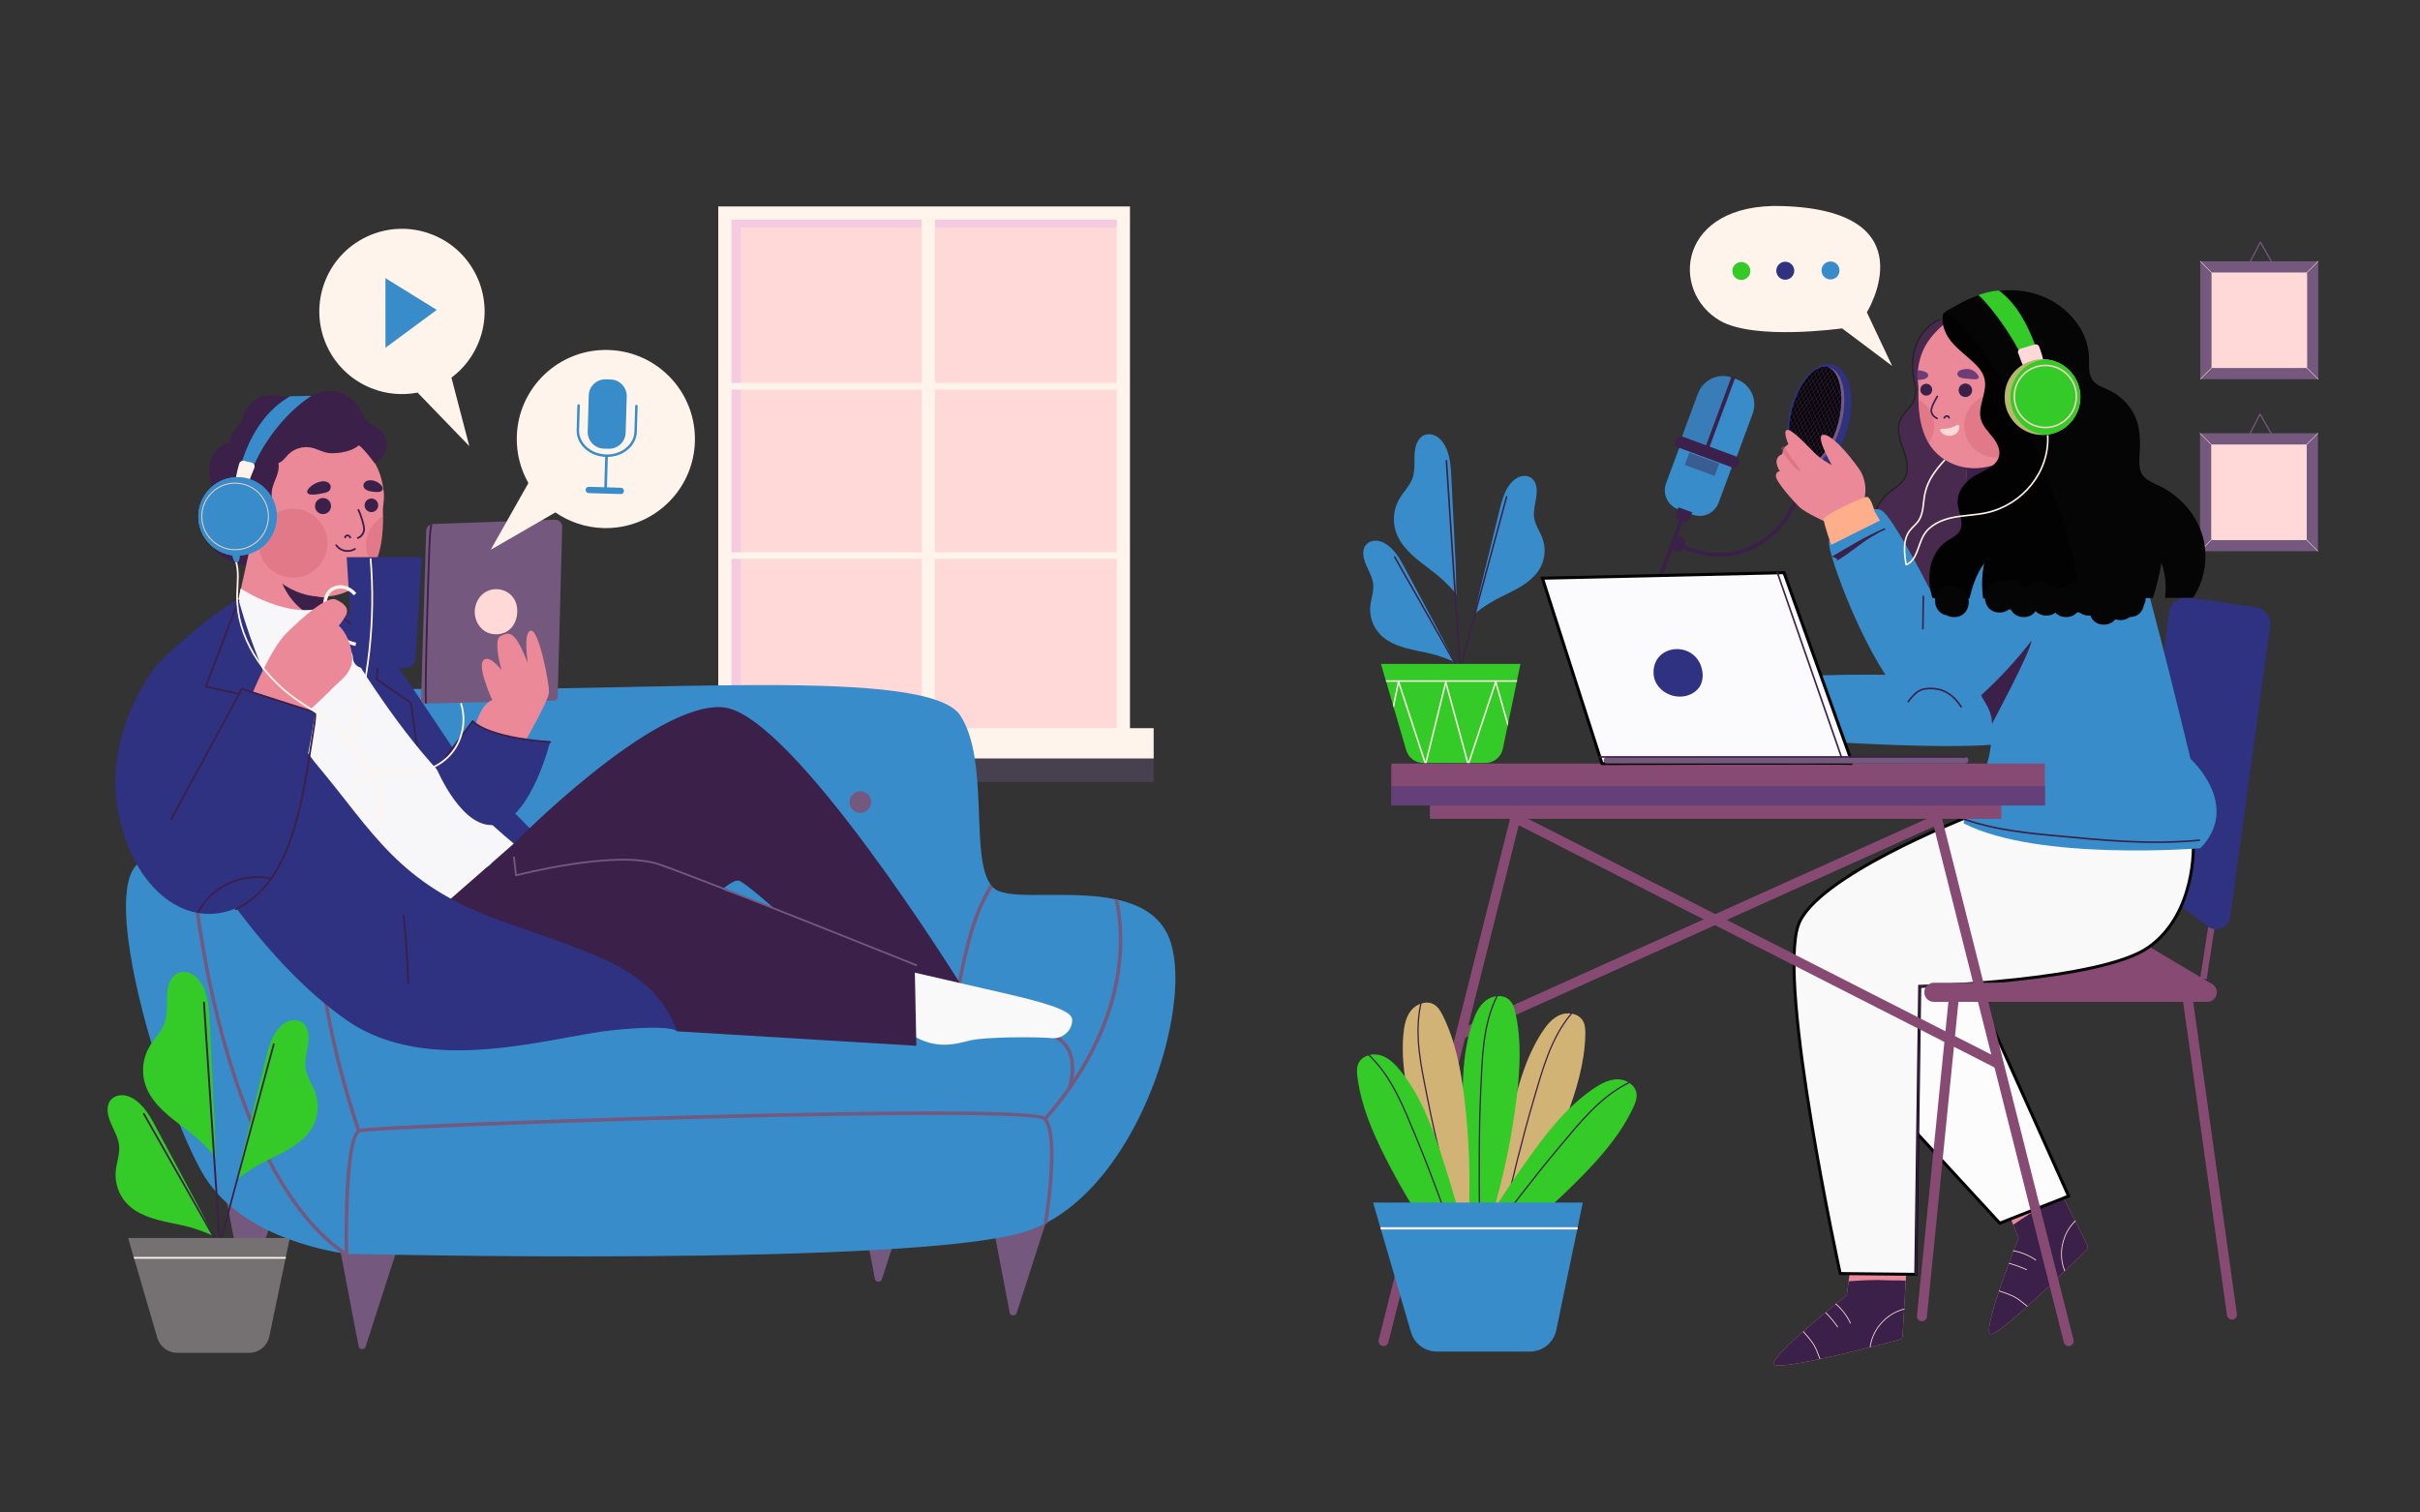 <?xml version="1.0" encoding="utf-8"?>
<!-- Generator: Adobe Illustrator 15.0.0, SVG Export Plug-In . SVG Version: 6.00 Build 0)  -->
<!DOCTYPE svg PUBLIC "-//W3C//DTD SVG 1.1//EN" "http://www.w3.org/Graphics/SVG/1.1/DTD/svg11.dtd">
<svg version="1.1" id="Layer_1" xmlns="http://www.w3.org/2000/svg" xmlns:xlink="http://www.w3.org/1999/xlink" x="0px" y="0px"
	 width="800px" height="500px" viewBox="0 0 800 500" enable-background="new 0 0 800 500" xml:space="preserve">
<rect x="0" y="0" width="800" height="500" fill="#333333" stroke="none"/>
<g>
	<defs>
		<rect id="SVGID_1_" width="800" height="500"/>
	</defs>
	<clipPath id="SVGID_2_">
		<use xlink:href="#SVGID_1_"  overflow="visible"/>
	</clipPath>
	<g clip-path="url(#SVGID_2_)">
		<defs>
			<rect id="SVGID_3_" width="800" height="500"/>
		</defs>
		<clipPath id="SVGID_4_">
			<use xlink:href="#SVGID_3_"  overflow="visible"/>
		</clipPath>
		<g opacity="0.2" clip-path="url(#SVGID_4_)">
			<g>
				<defs>
					<rect id="SVGID_5_" x="418.59" y="70.924" width="356.774" height="372.862"/>
				</defs>
				<clipPath id="SVGID_6_">
					<use xlink:href="#SVGID_5_"  overflow="visible"/>
				</clipPath>
			</g>
		</g>
		<rect x="727.38" y="86.38" clip-path="url(#SVGID_4_)" fill="#74587E" width="38.979" height="38.979"/>
		<rect x="731.115" y="90.114" clip-path="url(#SVGID_4_)" fill="#FFD9D8" width="31.51" height="31.51"/>
		<g opacity="0.45" clip-path="url(#SVGID_4_)">
			<g>
				<defs>
					<rect id="SVGID_7_" x="731.115" y="90.115" width="31.51" height="31.509"/>
				</defs>
				<clipPath id="SVGID_8_">
					<use xlink:href="#SVGID_7_"  overflow="visible"/>
				</clipPath>
				<rect x="731.115" y="90.114" clip-path="url(#SVGID_8_)" fill="#FFD9D8" width="31.51" height="31.51"/>
			</g>
		</g>
		<rect x="731.729" y="90.815" clip-path="url(#SVGID_4_)" fill="#FFD9D8" width="30.896" height="30.809"/>
		
			<line clip-path="url(#SVGID_4_)" fill="none" stroke="#FFD9D8" stroke-width="0.171" stroke-linecap="round" stroke-linejoin="round" stroke-miterlimit="10" x1="762.625" y1="90.114" x2="766.359" y2="86.38"/>
		
			<line clip-path="url(#SVGID_4_)" fill="none" stroke="#FFD9D8" stroke-width="0.171" stroke-linecap="round" stroke-linejoin="round" stroke-miterlimit="10" x1="727.381" y1="86.38" x2="731.115" y2="90.114"/>
		
			<line clip-path="url(#SVGID_4_)" fill="none" stroke="#FFD9D8" stroke-width="0.171" stroke-linecap="round" stroke-linejoin="round" stroke-miterlimit="10" x1="762.625" y1="121.624" x2="766.359" y2="125.359"/>
		
			<line clip-path="url(#SVGID_4_)" fill="none" stroke="#FFD9D8" stroke-width="0.171" stroke-linecap="round" stroke-linejoin="round" stroke-miterlimit="10" x1="731.115" y1="121.624" x2="727.381" y2="125.359"/>
		
			<polyline clip-path="url(#SVGID_4_)" fill="none" stroke="#74587E" stroke-width="0.409" stroke-linecap="round" stroke-linejoin="round" stroke-miterlimit="10" points="
			743.281,87.664 747.22,80.049 751.596,87.664 		"/>
		<rect x="727.281" y="143.234" clip-path="url(#SVGID_4_)" fill="#74587E" width="38.979" height="38.979"/>
		<rect x="731.015" y="146.969" clip-path="url(#SVGID_4_)" fill="#FFD9D8" width="31.511" height="31.51"/>
		<g opacity="0.45" clip-path="url(#SVGID_4_)">
			<g>
				<defs>
					<rect id="SVGID_9_" x="731.016" y="146.969" width="31.51" height="31.509"/>
				</defs>
				<clipPath id="SVGID_10_">
					<use xlink:href="#SVGID_9_"  overflow="visible"/>
				</clipPath>
				<rect x="731.015" y="146.969" clip-path="url(#SVGID_10_)" fill="#FFD9D8" width="31.511" height="31.51"/>
			</g>
		</g>
		<rect x="731.628" y="147.669" clip-path="url(#SVGID_4_)" fill="#FFD9D8" width="30.897" height="30.81"/>
		
			<line clip-path="url(#SVGID_4_)" fill="none" stroke="#FFD9D8" stroke-width="0.171" stroke-linecap="round" stroke-linejoin="round" stroke-miterlimit="10" x1="762.525" y1="146.969" x2="766.26" y2="143.234"/>
		
			<line clip-path="url(#SVGID_4_)" fill="none" stroke="#FFD9D8" stroke-width="0.171" stroke-linecap="round" stroke-linejoin="round" stroke-miterlimit="10" x1="727.281" y1="143.234" x2="731.016" y2="146.969"/>
		
			<line clip-path="url(#SVGID_4_)" fill="none" stroke="#FFD9D8" stroke-width="0.171" stroke-linecap="round" stroke-linejoin="round" stroke-miterlimit="10" x1="762.525" y1="178.479" x2="766.26" y2="182.212"/>
		
			<line clip-path="url(#SVGID_4_)" fill="none" stroke="#FFD9D8" stroke-width="0.171" stroke-linecap="round" stroke-linejoin="round" stroke-miterlimit="10" x1="731.016" y1="178.479" x2="727.281" y2="182.212"/>
		
			<polyline clip-path="url(#SVGID_4_)" fill="none" stroke="#74587E" stroke-width="0.409" stroke-linecap="round" stroke-linejoin="round" stroke-miterlimit="10" points="
			743.182,144.518 747.12,136.903 751.496,144.518 		"/>
		
			<line clip-path="url(#SVGID_4_)" fill="none" stroke="#874A73" stroke-width="2.143" stroke-miterlimit="10" x1="731.912" y1="300.923" x2="728.398" y2="323.571"/>
		<path clip-path="url(#SVGID_4_)" fill="#2E3280" d="M706.021,288.274l21.831,16.54l1.75,1.325c2.873,2.175,7.153,0.54,7.628-2.915
			l13.232-96.276c0.412-3.017-1.782-5.789-4.957-6.247l-3.162-0.458l-18.563-2.694c-3.292-0.48-6.349,1.722-6.75,4.85
			L706.021,288.274z"/>
		<g opacity="0.39" clip-path="url(#SVGID_4_)">
			<g>
				<defs>
					<rect id="SVGID_11_" x="727.854" y="200.243" width="22.658" height="106.88"/>
				</defs>
				<clipPath id="SVGID_12_">
					<use xlink:href="#SVGID_11_"  overflow="visible"/>
				</clipPath>
				<path clip-path="url(#SVGID_12_)" fill="#2E3280" d="M727.853,304.814l1.75,1.325c2.873,2.175,7.153,0.54,7.628-2.915
					l13.232-96.276c0.411-3.017-1.782-5.789-4.957-6.247l-3.162-0.458L727.853,304.814z"/>
			</g>
		</g>
	</g>
	<g clip-path="url(#SVGID_2_)">
		<defs>
			<rect id="SVGID_13_" width="800" height="500"/>
		</defs>
		<clipPath id="SVGID_14_">
			<use xlink:href="#SVGID_13_"  overflow="visible"/>
		</clipPath>
		<polyline clip-path="url(#SVGID_14_)" fill="#874A73" points="731.628,325.54 706.601,310.643 643.278,306.667 637.808,329.552 
			731.9,329.552 		"/>
		<path clip-path="url(#SVGID_14_)" fill="#388CC9" d="M651.87,208.305l-12.582,15.044c0,0-38.021-1.094-47.594,0.821v20.241
			c0,0,70.844,5.197,75.221-0.274c4.376-5.471,16.411-41.85,16.411-41.85L651.87,208.305z"/>
		<g opacity="0.3" clip-path="url(#SVGID_14_)">
			<g>
				<defs>
					<rect id="SVGID_15_" x="591.695" y="202.288" width="91.631" height="44.354"/>
				</defs>
				<clipPath id="SVGID_16_">
					<use xlink:href="#SVGID_15_"  overflow="visible"/>
				</clipPath>
			</g>
		</g>
		<polyline clip-path="url(#SVGID_14_)" fill="none" stroke="#3B2049" stroke-width="1.284" stroke-miterlimit="10" points="
			556.245,170.845 547.231,194.936 565.586,251.148 		"/>
		<path clip-path="url(#SVGID_14_)" fill="#3B2049" d="M545.265,194.608c0,1.539,1.247,2.786,2.786,2.786s2.786-1.247,2.786-2.786
			s-1.247-2.786-2.786-2.786S545.265,193.069,545.265,194.608"/>
		<path clip-path="url(#SVGID_14_)" fill="#3B2049" d="M578.041,252.35c0,0-5.572-4.971-14.094-4.479
			c-8.521,0.491-12.619,4.424-12.619,4.424L578.041,252.35z"/>
		<path clip-path="url(#SVGID_14_)" fill="#2E3280" d="M591.746,135.521c-2.38,9.627,0.025,18.503,5.374,19.825
			c5.348,1.323,11.613-5.409,13.993-15.036c2.381-9.627-0.025-18.502-5.373-19.825C600.393,119.164,594.126,125.896,591.746,135.521
			"/>
		<path clip-path="url(#SVGID_14_)" fill="#74587E" d="M592.473,135.701c-2.223,8.985-0.381,17.169,4.111,18.28
			c4.492,1.111,9.936-5.272,12.158-14.257c2.221-8.985,0.38-17.169-4.113-18.28C600.137,120.333,594.694,126.716,592.473,135.701"/>
		<g opacity="0.33" clip-path="url(#SVGID_14_)">
			<g>
				<defs>
					<rect id="SVGID_17_" x="591.534" y="121.307" width="18.149" height="32.803"/>
				</defs>
				<clipPath id="SVGID_18_">
					<use xlink:href="#SVGID_17_"  overflow="visible"/>
				</clipPath>
				<path clip-path="url(#SVGID_18_)" fill="#74587E" d="M592.479,135.695c-2.149,8.693-0.507,16.634,3.655,18.162
					c0,0,0.019-0.012,0.03,0.007c0.148,0.053,0.285,0.087,0.42,0.121c4.492,1.11,9.934-5.272,12.158-14.269
					c2.221-8.981,0.38-17.163-4.11-18.273c-0.137-0.034-0.273-0.068-0.429-0.09c-0.019,0.011-0.03-0.008-0.03-0.008
					C599.778,120.757,594.625,127.017,592.479,135.695"/>
			</g>
		</g>
		<path clip-path="url(#SVGID_14_)" fill="#74587E" d="M592.479,135.695c-2.149,8.693-0.507,16.634,3.655,18.162
			c0,0,0.019-0.012,0.03,0.007c4.41,0.592,9.563-5.669,11.713-14.361c2.146-8.678,0.504-16.619-3.674-18.15
			c-0.019,0.011-0.03-0.008-0.03-0.008C599.778,120.757,594.625,127.017,592.479,135.695"/>
	</g>
	<g clip-path="url(#SVGID_2_)">
		<defs>
			<path id="SVGID_19_" d="M592.354,135.591c-2.15,8.693-0.509,16.634,3.654,18.161c0,0,0.021-0.011,0.031,0.008
				c4.409,0.591,9.564-5.668,11.713-14.361c2.146-8.678,0.503-16.619-3.675-18.15c-0.02,0.011-0.03-0.008-0.03-0.008
				c-0.191-0.025-0.384-0.038-0.578-0.038C599.209,121.203,594.405,127.291,592.354,135.591"/>
		</defs>
		<use xlink:href="#SVGID_19_"  overflow="visible" fill="#050505"/>
		<clipPath id="SVGID_20_">
			<use xlink:href="#SVGID_19_"  overflow="visible"/>
		</clipPath>
		
			<line clip-path="url(#SVGID_20_)" fill="none" stroke="#3B2049" stroke-width="0.166" stroke-miterlimit="10" x1="616.792" y1="130.627" x2="590.517" y2="163.825"/>
		
			<line clip-path="url(#SVGID_20_)" fill="none" stroke="#3B2049" stroke-width="0.166" stroke-miterlimit="10" x1="616.097" y1="129.735" x2="589.82" y2="162.933"/>
		
			<line clip-path="url(#SVGID_20_)" fill="none" stroke="#3B2049" stroke-width="0.166" stroke-miterlimit="10" x1="615.4" y1="128.843" x2="589.125" y2="162.042"/>
		
			<line clip-path="url(#SVGID_20_)" fill="none" stroke="#3B2049" stroke-width="0.166" stroke-miterlimit="10" x1="614.705" y1="127.951" x2="588.43" y2="161.149"/>
		
			<line clip-path="url(#SVGID_20_)" fill="none" stroke="#3B2049" stroke-width="0.166" stroke-miterlimit="10" x1="614.01" y1="127.06" x2="587.733" y2="160.258"/>
		
			<line clip-path="url(#SVGID_20_)" fill="none" stroke="#3B2049" stroke-width="0.166" stroke-miterlimit="10" x1="613.313" y1="126.167" x2="587.038" y2="159.366"/>
		
			<line clip-path="url(#SVGID_20_)" fill="none" stroke="#3B2049" stroke-width="0.166" stroke-miterlimit="10" x1="612.618" y1="125.276" x2="586.343" y2="158.474"/>
		
			<line clip-path="url(#SVGID_20_)" fill="none" stroke="#3B2049" stroke-width="0.166" stroke-miterlimit="10" x1="611.923" y1="124.384" x2="585.646" y2="157.582"/>
		
			<line clip-path="url(#SVGID_20_)" fill="none" stroke="#3B2049" stroke-width="0.166" stroke-miterlimit="10" x1="611.227" y1="123.492" x2="584.951" y2="156.69"/>
		
			<line clip-path="url(#SVGID_20_)" fill="none" stroke="#3B2049" stroke-width="0.166" stroke-miterlimit="10" x1="610.531" y1="122.6" x2="584.256" y2="155.798"/>
		
			<line clip-path="url(#SVGID_20_)" fill="none" stroke="#3B2049" stroke-width="0.166" stroke-miterlimit="10" x1="609.836" y1="121.708" x2="583.56" y2="154.906"/>
		
			<line clip-path="url(#SVGID_20_)" fill="none" stroke="#3B2049" stroke-width="0.166" stroke-miterlimit="10" x1="609.14" y1="120.816" x2="582.864" y2="154.015"/>
		
			<line clip-path="url(#SVGID_20_)" fill="none" stroke="#3B2049" stroke-width="0.166" stroke-miterlimit="10" x1="608.444" y1="119.924" x2="582.169" y2="153.122"/>
		
			<line clip-path="url(#SVGID_20_)" fill="none" stroke="#3B2049" stroke-width="0.166" stroke-miterlimit="10" x1="607.749" y1="119.033" x2="581.473" y2="152.231"/>
		
			<line clip-path="url(#SVGID_20_)" fill="none" stroke="#3B2049" stroke-width="0.166" stroke-miterlimit="10" x1="607.053" y1="118.141" x2="580.777" y2="151.339"/>
		
			<line clip-path="url(#SVGID_20_)" fill="none" stroke="#3B2049" stroke-width="0.166" stroke-miterlimit="10" x1="606.357" y1="117.249" x2="580.082" y2="150.447"/>
		
			<line clip-path="url(#SVGID_20_)" fill="none" stroke="#3B2049" stroke-width="0.166" stroke-miterlimit="10" x1="605.662" y1="116.357" x2="579.386" y2="149.555"/>
		
			<line clip-path="url(#SVGID_20_)" fill="none" stroke="#3B2049" stroke-width="0.166" stroke-miterlimit="10" x1="599.664" y1="163.769" x2="580.088" y2="117.204"/>
		
			<line clip-path="url(#SVGID_20_)" fill="none" stroke="#3B2049" stroke-width="0.166" stroke-miterlimit="10" x1="600.997" y1="163.555" x2="581.42" y2="116.99"/>
		
			<line clip-path="url(#SVGID_20_)" fill="none" stroke="#3B2049" stroke-width="0.166" stroke-miterlimit="10" x1="602.329" y1="163.341" x2="582.753" y2="116.776"/>
		
			<line clip-path="url(#SVGID_20_)" fill="none" stroke="#3B2049" stroke-width="0.166" stroke-miterlimit="10" x1="603.662" y1="163.127" x2="584.085" y2="116.563"/>
		
			<line clip-path="url(#SVGID_20_)" fill="none" stroke="#3B2049" stroke-width="0.166" stroke-miterlimit="10" x1="604.994" y1="162.914" x2="585.417" y2="116.349"/>
		
			<line clip-path="url(#SVGID_20_)" fill="none" stroke="#3B2049" stroke-width="0.166" stroke-miterlimit="10" x1="606.327" y1="162.7" x2="586.75" y2="116.135"/>
		
			<line clip-path="url(#SVGID_20_)" fill="none" stroke="#3B2049" stroke-width="0.166" stroke-miterlimit="10" x1="607.659" y1="162.486" x2="588.082" y2="115.921"/>
		
			<line clip-path="url(#SVGID_20_)" fill="none" stroke="#3B2049" stroke-width="0.166" stroke-miterlimit="10" x1="608.991" y1="162.272" x2="589.415" y2="115.707"/>
		
			<line clip-path="url(#SVGID_20_)" fill="none" stroke="#3B2049" stroke-width="0.166" stroke-miterlimit="10" x1="610.324" y1="162.058" x2="590.747" y2="115.493"/>
		
			<line clip-path="url(#SVGID_20_)" fill="none" stroke="#3B2049" stroke-width="0.166" stroke-miterlimit="10" x1="611.656" y1="161.844" x2="592.079" y2="115.279"/>
		
			<line clip-path="url(#SVGID_20_)" fill="none" stroke="#3B2049" stroke-width="0.166" stroke-miterlimit="10" x1="612.989" y1="161.63" x2="593.412" y2="115.065"/>
		
			<line clip-path="url(#SVGID_20_)" fill="none" stroke="#3B2049" stroke-width="0.166" stroke-miterlimit="10" x1="614.321" y1="161.417" x2="594.744" y2="114.852"/>
		
			<line clip-path="url(#SVGID_20_)" fill="none" stroke="#3B2049" stroke-width="0.166" stroke-miterlimit="10" x1="615.653" y1="161.203" x2="596.077" y2="114.638"/>
		
			<line clip-path="url(#SVGID_20_)" fill="none" stroke="#3B2049" stroke-width="0.166" stroke-miterlimit="10" x1="616.986" y1="160.989" x2="597.409" y2="114.424"/>
		
			<line clip-path="url(#SVGID_20_)" fill="none" stroke="#3B2049" stroke-width="0.166" stroke-miterlimit="10" x1="618.318" y1="160.775" x2="598.741" y2="114.21"/>
		
			<line clip-path="url(#SVGID_20_)" fill="none" stroke="#3B2049" stroke-width="0.166" stroke-miterlimit="10" x1="619.65" y1="160.562" x2="600.074" y2="113.997"/>
		
			<line clip-path="url(#SVGID_20_)" fill="none" stroke="#3B2049" stroke-width="0.166" stroke-miterlimit="10" x1="620.983" y1="160.348" x2="601.406" y2="113.783"/>
	</g>
	<g clip-path="url(#SVGID_2_)">
		<defs>
			<rect id="SVGID_21_" width="800" height="500"/>
		</defs>
		<clipPath id="SVGID_22_">
			<use xlink:href="#SVGID_21_"  overflow="visible"/>
		</clipPath>
		<path clip-path="url(#SVGID_22_)" fill="#3B2049" d="M599.821,154.816l-1.073,3.31c-0.342,1.054-1.492,1.611-2.531,1.226
			c-1.044-0.387-1.552-1.57-1.113-2.595l0.893-2.083L599.821,154.816z"/>
		<path clip-path="url(#SVGID_22_)" fill="#388CC9" d="M561.313,130.101l-5.679,15.316l18.063,6.696l5.677-15.316
			c1.706-4.599-0.639-9.705-5.237-11.409l-1.415-0.525C568.124,123.158,563.018,125.502,561.313,130.101"/>
		<g opacity="0.14" clip-path="url(#SVGID_22_)">
			<g>
				<defs>
					<rect id="SVGID_23_" x="555.635" y="124.306" width="18.024" height="24.544"/>
				</defs>
				<clipPath id="SVGID_24_">
					<use xlink:href="#SVGID_23_"  overflow="visible"/>
				</clipPath>
				<path clip-path="url(#SVGID_24_)" fill="#3B2049" d="M561.313,130.101l-5.679,15.316l9.261,3.433l8.764-23.64l-0.937-0.347
					C568.124,123.158,563.018,125.502,561.313,130.101"/>
			</g>
		</g>
		<path clip-path="url(#SVGID_22_)" fill="#3B2049" d="M555.118,148.45l16.958,6.287c1.1,0.407,2.322-0.154,2.73-1.254
			c0.408-1.101-0.153-2.324-1.254-2.731l-16.957-6.287c-1.101-0.408-2.323,0.153-2.731,1.254
			C553.456,146.819,554.018,148.042,555.118,148.45"/>
		<path clip-path="url(#SVGID_22_)" fill="#388CC9" d="M555.123,148.043l-4.352,11.737c-1.276,3.444,0.475,7.276,3.929,8.557
			l4.87,1.805c3.443,1.277,7.28-0.484,8.557-3.929l4.351-11.736L555.123,148.043z"/>
		<g opacity="0.44" clip-path="url(#SVGID_22_)">
			<g>
				<defs>
					<rect id="SVGID_25_" x="553.445" y="148.491" width="18.867" height="10.513"/>
				</defs>
				<clipPath id="SVGID_26_">
					<use xlink:href="#SVGID_25_"  overflow="visible"/>
				</clipPath>
				
					<rect x="560.704" y="144.492" transform="matrix(0.347 -0.938 0.938 0.347 223.11 628.119)" clip-path="url(#SVGID_26_)" fill="#3B2049" width="4.35" height="18.51"/>
			</g>
		</g>
		
			<rect x="568.287" y="123.788" transform="matrix(-0.938 -0.348 0.348 -0.938 1054.763 462.466)" clip-path="url(#SVGID_22_)" fill="#3B2049" width="1.228" height="25.499"/>
		<path clip-path="url(#SVGID_22_)" fill="#3B2049" d="M555.694,172.434L555.694,172.434c1.247,0.462,2.633-0.174,3.096-1.421
			l0.607-1.638l-4.517-1.674l-0.607,1.638C553.812,170.586,554.447,171.972,555.694,172.434"/>
		<path clip-path="url(#SVGID_22_)" fill="none" stroke="#3B2049" stroke-width="1.284" stroke-miterlimit="10" d="M596.304,159.379
			c-1.989,4.874-4.022,9.823-7.319,13.926c-4.077,5.073-10.023,8.606-16.428,9.76c-6.403,1.154-13.609-0.554-19.2-3.884"/>
		<path clip-path="url(#SVGID_22_)" fill="#3B2049" d="M553.897,182.311L553.897,182.311c0.769,0.379,1.708,0.06,2.087-0.708
			l0.939-1.906c0.379-0.769,0.061-1.708-0.708-2.087c-0.769-0.379-1.708-0.06-2.087,0.708l-0.939,1.906
			C552.81,180.993,553.129,181.932,553.897,182.311"/>
		<path clip-path="url(#SVGID_22_)" fill="#6D3D77" d="M642.19,105.474c-3.553,1.272-6.439,4.129-8.049,7.542
			c-1.608,3.413-1.989,7.337-1.396,11.064c0.422,2.649,1.31,5.41,0.412,7.938c-0.947,2.668-3.664,4.369-4.758,6.98
			c-1.266,3.02-0.094,6.447,1.008,9.53c1.102,3.082,2.104,6.617,0.565,9.507c-1.096,2.057-3.238,3.288-5.054,4.752
			c-3.755,3.027-6.438,8.13-4.82,12.674c0.487,1.369,1.339,2.628,1.519,4.07c0.353,2.829-1.906,5.224-3.866,7.293
			c-1.961,2.069-3.918,4.896-2.879,7.55c0.387,0.989,0.425,2.421,1.016,3.303l35.748,0.172c2.508-3.063,4.964-6.079,7.006-9.471
			c7.027-11.675,7.835-26.024,7.094-39.631c-0.332-6.1-0.942-12.222-2.59-18.105s-4.378-11.548-8.544-16.016
			C651.367,111.158,646.41,107.637,642.19,105.474"/>
		<g opacity="0.35" clip-path="url(#SVGID_22_)">
			<g>
				<defs>
					<rect id="SVGID_27_" x="614.583" y="105.474" width="51.375" height="92.375"/>
				</defs>
				<clipPath id="SVGID_28_">
					<use xlink:href="#SVGID_27_"  overflow="visible"/>
				</clipPath>
				<path clip-path="url(#SVGID_28_)" fill="#050505" stroke="#070707" stroke-miterlimit="10" d="M642.19,105.474
					c-3.553,1.272-6.439,4.129-8.049,7.542c-1.608,3.413-1.989,7.337-1.396,11.064c0.422,2.649,1.31,5.41,0.412,7.938
					c-0.947,2.668-3.664,4.369-4.758,6.98c-1.266,3.02-0.094,6.447,1.008,9.53c1.102,3.082,2.104,6.617,0.565,9.507
					c-1.096,2.057-3.238,3.288-5.054,4.752c-3.755,3.027-6.438,8.13-4.82,12.674c0.487,1.369,1.339,2.628,1.519,4.07
					c0.353,2.829-1.906,5.224-3.866,7.293c-1.961,2.069-3.918,4.896-2.879,7.55c0.387,0.989,0.425,2.421,1.016,3.303l35.748,0.172
					c2.508-3.063,4.964-6.079,7.006-9.471c7.027-11.675,7.835-26.024,7.094-39.631c-0.332-6.1-0.942-12.222-2.59-18.105
					s-4.378-11.548-8.544-16.016C651.367,111.158,646.41,107.637,642.19,105.474"/>
			</g>
		</g>
		<path clip-path="url(#SVGID_22_)" fill="#EB8998" d="M586.478,451.029c1.605,2.292,35.663-6.621,41.534-8.175
			c0.525-0.139,0.879-0.6,0.922-1.135l0.771-13.167l0.247-4.188l0.61-10.456l-18.266,0.739l-1.222,9.234l-0.567,4.328
			c0,0-4.008,3.16-8.764,7.135C594.447,441.462,585.406,449.497,586.478,451.029"/>
		<path clip-path="url(#SVGID_22_)" fill="#3B2049" d="M586.478,451.029c1.605,2.292,35.663-6.621,41.534-8.175
			c0.525-0.139,0.879-0.6,0.922-1.135l0.771-13.167l0.263-5.181c-2.188-0.183-4.244-0.041-6.269-0.137
			c-4.285-0.204-8.318,0.01-12.582,0.342l-0.609,4.633c0,0-4.008,3.16-8.764,7.135C594.447,441.462,585.406,449.497,586.478,451.029
			"/>
		
			<path clip-path="url(#SVGID_22_)" fill="none" stroke="#FFD9D8" stroke-width="0.268" stroke-linecap="round" stroke-linejoin="round" stroke-miterlimit="10" d="
			M629.489,432.764c-5.789,1.404-10.465,6.59-11.262,12.493"/>
		
			<path clip-path="url(#SVGID_22_)" fill="none" stroke="#FFD9D8" stroke-width="0.268" stroke-linecap="round" stroke-linejoin="round" stroke-miterlimit="10" d="
			M601.607,449.157c-0.192-0.497-0.385-0.994-0.577-1.492c-0.288-0.742-0.576-1.487-0.935-2.198
			c-0.986-1.956-2.473-3.606-3.941-5.23"/>
		
			<path clip-path="url(#SVGID_22_)" fill="none" stroke="#FFD9D8" stroke-width="0.268" stroke-linecap="round" stroke-linejoin="round" stroke-miterlimit="10" d="
			M611.719,437.419c-1.136-2.438-2.805-4.624-4.856-6.361"/>
		
			<path clip-path="url(#SVGID_22_)" fill="none" stroke="#FFD9D8" stroke-width="0.268" stroke-linecap="round" stroke-linejoin="round" stroke-miterlimit="10" d="
			M607.484,438.663c-1.159-1.672-2.466-3.24-3.9-4.683"/>
		<path clip-path="url(#SVGID_22_)" fill="#EB8998" d="M657.946,440.973c2.539,1.181,27.563-23.581,31.868-27.864
			c0.385-0.383,0.46-0.959,0.229-1.444l-5.922-11.784l-1.883-3.75l-4.704-9.358l-15.444,9.782l3.564,8.606l1.675,4.03
			c0,0-1.887,4.741-4.016,10.563C660.06,428.702,656.253,440.183,657.946,440.973"/>
		<path clip-path="url(#SVGID_22_)" fill="#3B2049" d="M657.946,440.973c2.539,1.181,27.563-23.581,31.868-27.864
			c0.385-0.383,0.46-0.959,0.229-1.444l-5.922-11.784l-2.366-4.617c-1.985,0.938-3.693,2.089-5.496,3.019
			c-3.811,1.969-7.195,4.172-10.721,6.594l1.791,4.315c0,0-1.887,4.741-4.016,10.563
			C660.06,428.702,656.253,440.183,657.946,440.973"/>
		
			<path clip-path="url(#SVGID_22_)" fill="none" stroke="#FFD9D8" stroke-width="0.268" stroke-linecap="round" stroke-linejoin="round" stroke-miterlimit="10" d="
			M686.043,403.633c-4.31,4.112-5.761,10.942-3.497,16.452"/>
		
			<path clip-path="url(#SVGID_22_)" fill="none" stroke="#FFD9D8" stroke-width="0.268" stroke-linecap="round" stroke-linejoin="round" stroke-miterlimit="10" d="
			M670.109,431.779c-0.415-0.334-0.831-0.668-1.247-1.002c-0.62-0.5-1.243-1-1.909-1.437c-1.833-1.199-3.945-1.884-6.031-2.556"/>
		
			<path clip-path="url(#SVGID_22_)" fill="none" stroke="#FFD9D8" stroke-width="0.268" stroke-linecap="round" stroke-linejoin="round" stroke-miterlimit="10" d="
			M672.988,416.557c-2.203-1.541-4.742-2.599-7.388-3.076"/>
		
			<path clip-path="url(#SVGID_22_)" fill="none" stroke="#FFD9D8" stroke-width="0.268" stroke-linecap="round" stroke-linejoin="round" stroke-miterlimit="10" d="
			M669.945,419.753c-1.84-0.867-3.757-1.571-5.721-2.102"/>
		<polygon clip-path="url(#SVGID_22_)" fill="#FCFCFC" stroke="#020202" stroke-miterlimit="10" points="649.176,318.251 
			683.849,395.41 661.084,404.365 612.341,351.438 618.177,318.979 		"/>
		<path clip-path="url(#SVGID_22_)" fill="#F9F9F9" stroke="#070707" stroke-miterlimit="10" d="M725.063,279.041
			c0,0,1.095,22.885-14.771,34.1c-15.863,11.215-75.675,12.947-75.675,12.947l-1.292,95.188l-24.987-0.263
			c0,0-20.858-95.473-13.838-115.257c5.663-15.96,55.161-35.377,55.161-35.377L725.063,279.041z"/>
		
			<polyline clip-path="url(#SVGID_22_)" fill="none" stroke="#3B2049" stroke-width="0.536" stroke-linecap="round" stroke-linejoin="round" stroke-miterlimit="10" points="
			652.761,325.449 634.615,326.088 633.324,421.275 		"/>
		<path clip-path="url(#SVGID_22_)" fill="#EB8998" d="M587.303,152.965c0.189,1.58,1.086,2.833,1.086,2.833
			s-1.284-0.072-1.324,1.589c-0.037,1.842,6.092,8.658,7.947,10.383c1.854,1.724,8.544,4.794,8.544,4.794l12.507-6.375
			c0,0,2.098-6.095-1.537-11.247c-3.629-5.142-9.338-11.631-11.915-11.194c-2.578,0.438,2.93,9.983,2.93,9.983
			s-3.475-1.721-5.873-4.171c-2.407-2.451-7.388-7.788-8.895-7.444c-1.508,0.354,0.445,4.768,0.445,4.768s-0.031,0.015-0.093,0.044
			c-0.175,0.089-0.61,0.34-1.006,0.769c-0.27,0.285-0.514,0.659-0.639,1.126l-0.352,1.321
			C589.129,150.144,587.042,150.814,587.303,152.965"/>
		<g opacity="0.47" clip-path="url(#SVGID_22_)">
			<g>
				<defs>
					<rect id="SVGID_29_" x="588.785" y="147.428" width="6.409" height="8.237"/>
				</defs>
				<clipPath id="SVGID_30_">
					<use xlink:href="#SVGID_29_"  overflow="visible"/>
				</clipPath>
				<path clip-path="url(#SVGID_30_)" fill="#D15D6A" d="M588.785,148.197c0.024,0.032,0.039,0.062,0.054,0.093
					c1.422,2.615,3.061,5.184,5.371,7.05c0.248,0.198,0.561,0.405,0.853,0.294c0.051-0.02,0.093-0.043,0.119-0.087
					c0.039-0.08-0.015-0.174-0.07-0.248c-0.48-0.698-0.981-1.38-1.492-2.063c-0.888-1.175-1.795-2.344-2.597-3.583
					c-0.397-0.61-0.774-1.235-1.099-1.892c-0.045-0.082-0.085-0.202-0.133-0.333C589.617,147.517,589.182,147.768,588.785,148.197"
					/>
			</g>
		</g>
		<path clip-path="url(#SVGID_22_)" fill="#388CC9" d="M605.568,184c0.043,0.171,0.097,0.343,0.16,0.525
			c3.879,13.102,16.991,43.892,27.329,48.841c12.578,6.021,24.887-4.928,24.887-4.928s0.011,0.118,0.032,0.343
			c0.129,1.232,0.536,5.56,0.525,10.521c-0.021,6.257-0.739,13.52-3.557,16.766c-5.475,6.289-5.753,16.135-5.753,16.135
			c24.618,12.588,78.227,8.206,78.227,8.206c13.681-14.217-3.277-29.536-3.277-29.536s-11.763-49.238-19.145-73.579
			c-7.382-24.351-28.723-22.701-28.723-22.701c-14.735,0.51-37.475,41.846-37.475,41.846s-7.23-14.302-12.503-22.412
			c-0.105-0.15-0.202-0.3-0.288-0.439c-1.575-2.379-2.946-4.157-3.889-4.778c-4.104-2.732-16.691,6.021-17.505,10.124
			C604.476,179.619,604.829,181.43,605.568,184"/>
		<path clip-path="url(#SVGID_22_)" fill="#FEAE8B" d="M619.701,169.056c0,0-1.231-4.923-2.599-4.787
			c-1.367,0.137-14.36,5.881-14.224,7.522c0.136,1.641,2.462,8.343,2.462,8.343l16.139-8.069L619.701,169.056z"/>
		<path clip-path="url(#SVGID_22_)" fill="#3B2049" d="M605.568,184c3.624,1.032,0.561,1.851,0.624,2.032
			c6.653-3.857,10.089-7.888,17.104-11.006c-0.105-0.15-0.202-0.3-0.288-0.439C616.034,177.672,612.179,180.166,605.568,184"/>
		
			<path clip-path="url(#SVGID_22_)" fill="none" stroke="#3B2049" stroke-width="0.536" stroke-linecap="round" stroke-linejoin="round" stroke-miterlimit="10" d="
			M635.802,197.165c0,3.602-0.137,7.066-0.137,10.667"/>
		
			<path clip-path="url(#SVGID_22_)" fill="none" stroke="#3B2049" stroke-width="0.536" stroke-linecap="round" stroke-linejoin="round" stroke-miterlimit="10" d="
			M648.317,233.652c-2.247-3.505-5.243-5.825-9.401-6.039s-5.521,1.051-8.115,4.307"/>
		
			<path clip-path="url(#SVGID_22_)" fill="none" stroke="#3B2049" stroke-width="0.536" stroke-linecap="round" stroke-linejoin="round" stroke-miterlimit="10" d="
			M727.068,277.765c-16.99,1.619-32.668-0.081-49.66-1.681c-10.522-0.99-21.152-2.377-30.942-6.358"/>
		<path clip-path="url(#SVGID_22_)" fill="#EB8998" d="M672.26,159.632c0,0-1.354,14.226-13.627,14.428
			c-8.372,0.137-9.591-5.215-9.591-5.215l0.76-7.12l0.463-7.298l0.012-0.121l0.139-2.169l19.436-14.048
			c0.002,0.032,0.032,0.348,0.087,0.893l0.001,0.01C670.375,143.458,672.26,159.632,672.26,159.632"/>
		<path clip-path="url(#SVGID_22_)" fill="#3B2049" d="M664.42,148.79c-2.487,6.991-8.049,11.969-14.618,12.935l0.407-7.336
			c1.124,0.014,2.297-0.032,3.397-0.213c0.021-0.001,0.05-0.003,0.078-0.016c0.201-0.024,0.401-0.07,0.593-0.105
			c0.287-0.062,0.573-0.125,0.859-0.187c0.199-0.057,0.409-0.115,0.609-0.161c0.123-0.04,0.256-0.082,0.379-0.123
			C659.154,152.674,662.011,151.041,664.42,148.79"/>
		<path clip-path="url(#SVGID_22_)" fill="#EB8998" d="M634.204,129.164c-0.011,0.364-0.011,0.729-0.011,1.093
			c-0.011,1.382,0.021,2.785,0.118,4.178v0.15c0.278,3.814,1.007,7.574,2.667,10.799c0.097,0.203,0.204,0.396,0.3,0.589
			c0.097,0.193,0.204,0.375,0.321,0.546c0.064,0.118,0.14,0.226,0.215,0.332c0.011,0.043,0.043,0.107,0.064,0.15
			c3.342,5.143,9.288,8.046,15.716,7.767c0.021,0.011,0.043,0.011,0.064,0h0.086c0.011-0.021,0.042-0.021,0.053-0.021h0.043
			c4.2-0.225,8.571-1.811,12.514-5.014c0.354-0.278,0.707-0.578,1.05-0.889c0-0.011,0.011-0.011,0.021-0.011
			c1.811-1.66,3.524-3.653,5.046-6.042h0.011c0.042-0.064,0.085-0.128,0.117-0.192c0.418-0.633,0.814-1.297,1.189-1.993
			c0.064-0.118,0.118-0.214,0.182-0.321c0.054-0.119,0.118-0.236,0.172-0.333c0.61-1.221,1.864-2.271,2.593-3.46
			c0.782-1.243,1.425-2.571,1.938-3.932c0.482-1.285,0.847-2.592,1.082-3.942c0.086-0.472,0.15-0.933,0.193-1.425
			c0.097-0.836,0.14-1.693,0.14-2.55v-0.171c-0.097-10.66-7.617-20.269-18.105-22.498c-4.36-0.921-8.871-0.439-12.931,1.2h-0.021
			c-2.4,0.986-4.628,2.357-6.578,4.135c-4.125,3.696-6.985,7.157-8.152,13.199c-0.129,0.654-0.236,1.328-0.321,2.046
			c-0.043,0.439-0.075,0.836-0.087,1.211c-0.063,1.982,0.354,3.267,0.322,4.928C634.215,128.853,634.204,129.002,634.204,129.164"/>
		<g opacity="0.35" clip-path="url(#SVGID_22_)">
			<g>
				<defs>
					<rect id="SVGID_31_" x="649.305" y="130.214" width="21.038" height="21.038"/>
				</defs>
				<clipPath id="SVGID_32_">
					<use xlink:href="#SVGID_31_"  overflow="visible"/>
				</clipPath>
				<path clip-path="url(#SVGID_32_)" fill="#D15D6A" d="M670.343,140.732c0,5.81-4.709,10.519-10.519,10.519
					s-10.52-4.709-10.52-10.519s4.71-10.519,10.52-10.519S670.343,134.922,670.343,140.732"/>
			</g>
		</g>
		<g opacity="0.35" clip-path="url(#SVGID_22_)">
			<g>
				<defs>
					<rect id="SVGID_33_" x="634.279" y="132.088" width="5.142" height="14.431"/>
				</defs>
				<clipPath id="SVGID_34_">
					<use xlink:href="#SVGID_33_"  overflow="visible"/>
				</clipPath>
				<path clip-path="url(#SVGID_34_)" fill="#D15D6A" d="M634.279,132.088c0,0.782,0,1.564,0.032,2.346v0.15
					c0.278,3.814,1.007,7.574,2.667,10.799c0.097,0.204,0.204,0.396,0.3,0.589c0.097,0.193,0.204,0.375,0.321,0.547
					c1.146-1.607,1.821-3.589,1.821-5.732C639.421,137.038,637.354,133.771,634.279,132.088"/>
			</g>
		</g>
		<path clip-path="url(#SVGID_22_)" fill="#3B2049" d="M638.742,128.828c0,1.082-0.876,1.958-1.958,1.958s-1.959-0.876-1.959-1.958
			s0.877-1.959,1.959-1.959S638.742,127.746,638.742,128.828"/>
		<path clip-path="url(#SVGID_22_)" fill="#3B2049" d="M651.945,129.013c0,1.233-0.999,2.232-2.231,2.232s-2.232-0.999-2.232-2.232
			c0-1.232,1-2.231,2.232-2.231S651.945,127.781,651.945,129.013"/>
		
			<path clip-path="url(#SVGID_22_)" fill="none" stroke="#3B2049" stroke-width="0.551" stroke-linecap="round" stroke-linejoin="round" stroke-miterlimit="10" d="
			M640.441,131.043c-0.631,1.104-2.148,3.618-1.983,4.874c0.14,1.057,0.905,2.011,1.918,2.389"/>
		
			<path clip-path="url(#SVGID_22_)" fill="none" stroke="#3B2049" stroke-width="0.551" stroke-linecap="round" stroke-linejoin="round" stroke-miterlimit="10" d="
			M642.721,138.164c0.139-0.332,0.454-0.604,0.818-0.632c0.363-0.028,0.744,0.232,0.791,0.589"/>
		<path clip-path="url(#SVGID_22_)" fill="#FFD9D8" d="M641.98,141.73c1.706,0.113,3.448-0.319,4.896-1.215
			c0.396-0.244,0.902,0.08,0.863,0.539c-0.098,1.105-0.6,2.66-2.612,2.975c-1.878,0.295-3.008-0.606-3.618-1.396
			C641.216,142.253,641.497,141.699,641.98,141.73"/>
		<path clip-path="url(#SVGID_22_)" fill="#6D3D77" d="M653.957,124.16c0.161,0.293,0.264,0.646,0.028,0.911
			c-0.31,0.347-0.993,0.34-1.555,0.293c-0.825-0.069-1.647-0.138-2.472-0.207c-0.927-0.078-1.956-0.195-2.533-0.735
			c-0.422-0.395-0.491-0.977-0.169-1.421c0.58-0.796,2.418-1.154,3.566-0.987C652.204,122.214,653.452,123.245,653.957,124.16"/>
		<path clip-path="url(#SVGID_22_)" fill="#6D3D77" d="M633.887,125.604c0.021,0,0.104,0.014,0.125,0.014
			c1.103-0.076,2.313-0.195,2.988-0.746c0.492-0.4,0.59-0.983,0.204-1.427c-0.536-0.627-2.091-1.011-3.334-1.055L633.887,125.604z"
			/>
		<path clip-path="url(#SVGID_22_)" fill="#020202" d="M638.778,197.578c0.183,0,0.675,0.268,0.857,0.268h11.452
			c0.985-4.178,2.261-8.046,4.843-11.645c-0.793,3.824-0.9,7.788-0.332,11.645h32.429c0.148-9.738,0.278-19.745-0.333-29.472
			c-0.803-12.984-2.292-26.001-5.838-38.514c-1.457-5.163-3.289-10.284-6.171-14.816c-2.453-3.846-5.637-7.22-9.342-9.888
			c-3.557-2.571-7.649-4.489-11.999-5.014c-4.36-0.514-8.474,0.739-11.913,3.46c-0.91,3.225,0.504,6.718,2.625,9.321
			c2.121,2.592,4.896,4.564,7.338,6.867c1.618,1.521,3.14,3.3,3.653,5.464c1.039,4.403-2.389,8.999-1.199,13.37
			c0.61,2.228,2.335,3.953,3.781,5.774c1.446,1.811,2.722,4.071,2.229,6.332c-0.729,3.31-4.585,4.628-7.553,6.267
			c-3.386,1.864-6.321,5.239-6.16,9.106c0.129,3.171,2.282,6.514,0.761,9.309c-0.933,1.693-2.882,2.465-4.468,3.558
			c-2.817,1.939-4.617,5.131-5.292,8.484C637.472,190.797,637.857,194.289,638.778,197.578"/>
		<path clip-path="url(#SVGID_22_)" fill="#050505" d="M728.04,176.836c-2.11-6.92-7.401-12.952-14.28-16.262
			c-2.003-0.954-4.242-1.789-5.475-3.546c-1.242-1.779-1.125-4.071-0.996-6.181c0.246-4.05,0.364-8.207-1.018-12.053
			c-1.532-4.264-4.949-7.906-9.277-9.92c-1.715-0.793-3.632-1.393-4.864-2.754c-1.918-2.121-1.489-5.217-1.554-7.991
			c-0.214-9.664-8.27-18.438-18.276-21.159c-3.449-0.943-7.038-1.21-10.596-0.911c-2.56,0.226-5.108,0.75-7.552,1.554
			c-4.018,1.296-7.789,3.31-10.992,5.903c3.643,1.939,6.867,5.646,9.354,8.785c14.526,18.33,22.914,40.185,29.867,61.997
			c1.618,5.088,3.182,10.209,4.051,15.459c0.154,0.921,0.319,1.841,0.478,2.762c-0.135-0.009-0.269-0.02-0.409-0.02
			c-1.576,0-2.765,0.6-3.57,1.503c-6.376,0.075-6.354,9.997,0.07,9.997c1.576,0,2.762-0.601,3.566-1.503
			c0.281-0.003,0.536-0.044,0.792-0.083c0.779,0.665,1.823,1.087,3.142,1.087c0.183,0,0.357-0.01,0.53-0.026
			c0.635,1.69,2.116,3.026,4.47,3.026c1.728,0,2.98-0.726,3.781-1.776c0.512,0.175,1.082,0.276,1.719,0.276
			c1.26,0,2.268-0.387,3.035-1.002c2.762-0.016,4.325-1.873,4.703-3.981c0.364-0.707,0.561-1.502,0.59-2.307l2.332-0.015
			c1.231-3.857,2.271-7.585,2.839-11.72c1.339,3.728,1.735,7.777,1.189,11.688l9.32-0.054
			C729.016,191.46,730.139,183.758,728.04,176.836z"/>
		<path clip-path="url(#SVGID_22_)" fill="#34CA27" d="M653.991,97.533c3.692,3.009,15.716,18.619,17.099,28.421l4.734-0.631
			c0,0-3.407-20.874-15.063-29.294C658.201,96.253,656.434,96.729,653.991,97.533"/>
		<path clip-path="url(#SVGID_22_)" fill="#FFD9D8" d="M675.758,120.432c-0.375-2.006-0.938-3.979-1.677-5.891
			c-0.215-0.552-0.855-0.838-1.443-0.656c-1.23,0.38-3.208,0.948-4.751,1.403c-0.644,0.191-0.976,0.86-0.73,1.458
			c0.058,0.14,0.116,0.283,0.178,0.425c0.532,1.233,0.507,1.682,1.567,3.914c0.37,0.823,0.296,0.423,0.79,1.321
			C671.681,121.864,673.819,121.122,675.758,120.432"/>
		<path clip-path="url(#SVGID_22_)" fill="#FEAE8B" d="M662.701,131.268c0,6.91,5.604,12.513,12.514,12.513
			c0.321,0,0.643-0.011,0.953-0.043c6.47-0.482,11.56-5.882,11.56-12.47s-5.09-11.988-11.56-12.47
			c-0.311-0.032-0.632-0.043-0.953-0.043C668.305,118.755,662.701,124.357,662.701,131.268"/>
		<g opacity="0.35" clip-path="url(#SVGID_22_)">
			<g>
				<defs>
					<rect id="SVGID_35_" x="662.701" y="118.755" width="25.025" height="25.025"/>
				</defs>
				<clipPath id="SVGID_36_">
					<use xlink:href="#SVGID_35_"  overflow="visible"/>
				</clipPath>
				<path clip-path="url(#SVGID_36_)" fill="#34CA27" d="M662.701,131.268c0,6.91,5.604,12.513,12.514,12.513
					c0.321,0,0.643-0.011,0.953-0.043c6.47-0.482,11.56-5.882,11.56-12.47s-5.09-11.988-11.56-12.47
					c-0.311-0.032-0.632-0.043-0.953-0.043C668.305,118.755,662.701,124.357,662.701,131.268"/>
			</g>
		</g>
		<path clip-path="url(#SVGID_22_)" fill="#34CA27" d="M664.608,131.268c0,6.588,5.089,11.988,11.56,12.47
			c6.471-0.482,11.56-5.882,11.56-12.47s-5.089-11.988-11.56-12.47C669.697,119.28,664.608,124.68,664.608,131.268"/>
		
			<circle clip-path="url(#SVGID_22_)" fill="none" stroke="#F5CFC4" stroke-width="0.536" stroke-miterlimit="10" cx="676.147" cy="131.063" r="10.257"/>
		<path clip-path="url(#SVGID_22_)" fill="none" stroke="#FFF4EB" stroke-width="0.536" stroke-miterlimit="10" d="M676.922,143.828
			c0.687,12.135-8.279,23.004-20.141,25.659c-3.729,0.835-7.604,0.838-11.347,1.612c-3.743,0.773-7.553,2.521-9.488,5.817
			c-1.995,3.398-2.213,8.482-5.923,9.806"/>
		<path clip-path="url(#SVGID_22_)" fill="none" stroke="#FFF4EB" stroke-width="0.536" stroke-miterlimit="10" d="M642.914,152.033
			c-3.013,3.335-5.483,6.463-6.506,10.839c-0.74,3.166-0.38,6.736-2.247,9.398c-0.815,1.163-1.99,2.033-2.844,3.169
			c-2.334,3.108-1.819,7.428-1.196,11.265"/>
		<path clip-path="url(#SVGID_22_)" fill="#3B2049" d="M654.977,229.781c0.129,1.232,3.536,4.56,3.525,9.521
			c-0.059,0.045,12.531-23.247,13.112-27.562C666.611,218.222,661.029,224.275,654.977,229.781"/>
		<path clip-path="url(#SVGID_22_)" fill="#874A73" d="M639.313,331.193h90.354c1.738,0,3.146-1.408,3.146-3.146
			s-1.408-3.146-3.146-3.146h-90.354c-1.737,0-3.146,1.408-3.146,3.146S637.575,331.193,639.313,331.193"/>
		
			<line clip-path="url(#SVGID_22_)" fill="none" stroke="#874A73" stroke-width="3.3" stroke-linecap="round" stroke-linejoin="round" stroke-miterlimit="10" x1="723.057" y1="329.005" x2="737.827" y2="434.587"/>
		
			<line clip-path="url(#SVGID_22_)" fill="none" stroke="#874A73" stroke-width="3.3" stroke-linecap="round" stroke-linejoin="round" stroke-miterlimit="10" x1="645.923" y1="329.552" x2="635.346" y2="435.134"/>
		<g opacity="0.39" clip-path="url(#SVGID_22_)">
			<g>
				<defs>
					<rect id="SVGID_37_" x="636.167" y="324.902" width="96.646" height="6.291"/>
				</defs>
				<clipPath id="SVGID_38_">
					<use xlink:href="#SVGID_37_"  overflow="visible"/>
				</clipPath>
				<path clip-path="url(#SVGID_38_)" fill="#874A73" d="M639.313,331.193h90.354c1.738,0,3.146-1.408,3.146-3.146
					s-1.408-3.146-3.146-3.146h-90.354c-1.737,0-3.146,1.408-3.146,3.146S637.575,331.193,639.313,331.193"/>
			</g>
		</g>
		
			<line clip-path="url(#SVGID_22_)" fill="none" stroke="#874A73" stroke-width="3.3" stroke-linecap="round" stroke-linejoin="round" stroke-miterlimit="10" x1="639.357" y1="266.838" x2="683.852" y2="443.339"/>
		
			<line clip-path="url(#SVGID_22_)" fill="none" stroke="#874A73" stroke-width="3.3" stroke-linecap="round" stroke-linejoin="round" stroke-miterlimit="10" x1="501.865" y1="266.838" x2="457.371" y2="443.339"/>
		
			<line clip-path="url(#SVGID_22_)" fill="none" stroke="#874A73" stroke-width="3.3" stroke-linecap="round" stroke-linejoin="round" stroke-miterlimit="10" x1="660.146" y1="351.436" x2="500.771" y2="270.299"/>
		
			<line clip-path="url(#SVGID_22_)" fill="none" stroke="#874A73" stroke-width="3.3" stroke-linecap="round" stroke-linejoin="round" stroke-miterlimit="10" x1="640.087" y1="271.067" x2="483.994" y2="341.438"/>
		<rect x="472.688" y="263.377" clip-path="url(#SVGID_22_)" fill="#874A73" width="188.916" height="7.306"/>
		<rect x="459.924" y="252.418" clip-path="url(#SVGID_22_)" fill="#874A73" width="216.087" height="13.843"/>
		<g opacity="0.39" clip-path="url(#SVGID_22_)">
			<g>
				<defs>
					<rect id="SVGID_39_" x="459.924" y="259.916" width="216.086" height="6.345"/>
				</defs>
				<clipPath id="SVGID_40_">
					<use xlink:href="#SVGID_39_"  overflow="visible"/>
				</clipPath>
				
					<rect x="459.924" y="259.916" clip-path="url(#SVGID_40_)" fill="#2E3280" stroke="#2E3280" stroke-miterlimit="10" width="216.087" height="6.345"/>
			</g>
		</g>
		<path clip-path="url(#SVGID_22_)" fill="#FBFAFC" stroke="#020202" stroke-miterlimit="10" d="M612.37,252.418l-22.612-63.094
			l-79.869,1.823l19.693,61.271C529.582,252.418,612.734,252.053,612.37,252.418"/>
		
			<line clip-path="url(#SVGID_22_)" fill="none" stroke="#74587E" stroke-width="2.143" stroke-linecap="round" stroke-linejoin="round" stroke-miterlimit="10" x1="649.66" y1="251.323" x2="531.224" y2="251.323"/>
		<path clip-path="url(#SVGID_22_)" fill="#2E3280" d="M562.007,226.77c-0.106,0.186-0.223,0.367-0.351,0.543
			c-0.78,1.076-1.911,1.87-3.144,2.37c-5.32,2.158-12.108-1.665-11.895-7.678c0.311-8.796,12.226-10.018,15.489-2.367
			C563.074,221.903,563.213,224.654,562.007,226.77"/>
		
			<polyline clip-path="url(#SVGID_22_)" fill="none" stroke="#3B2049" stroke-width="0.536" stroke-linecap="round" stroke-linejoin="round" stroke-miterlimit="10" points="
			587.57,189.324 608.723,250.229 649.569,250.229 		"/>
		
			<line clip-path="url(#SVGID_22_)" fill="none" stroke="#3B2049" stroke-width="0.536" stroke-linecap="round" stroke-linejoin="round" stroke-miterlimit="10" x1="608.723" y1="250.229" x2="528.853" y2="250.229"/>
		<path clip-path="url(#SVGID_22_)" fill="#388CC9" d="M495.671,168.802c0.767-3.142,1.589-6.399,3.637-8.901
			c0.871-1.064,1.979-1.979,3.295-2.379c1.315-0.399,2.853-0.214,3.889,0.689c0.773,0.674,1.202,1.672,1.389,2.68
			c0.631,3.412-1.251,6.897-0.714,10.324c0.384,2.451,1.951,4.539,2.781,6.877c1.091,3.075,0.83,6.604-0.702,9.485
			c-2.151,4.047-6.404,6.466-10.516,8.491c-2.038,1.003-4.104,1.971-6.04,3.163c-1.354,0.834-4.583,2.943-5.176,3.817
			c0.761-3.142,1.253-5.957,1.802-8.205c0.706-2.894,1.412-5.788,2.118-8.681C492.846,180.376,494.259,174.589,495.671,168.802"/>
		
			<path clip-path="url(#SVGID_22_)" fill="none" stroke="#3B2049" stroke-width="0.493" stroke-linecap="round" stroke-linejoin="round" stroke-miterlimit="10" d="
			M498.06,164.207c0,0-11.717,43.216-14.867,55.186"/>
		<path clip-path="url(#SVGID_22_)" fill="#388CC9" d="M464.481,187.93c-1.527-2.851-3.138-5.799-5.747-7.71
			c-1.108-0.812-2.411-1.421-3.784-1.479s-2.815,0.505-3.593,1.638c-0.581,0.846-0.746,1.92-0.675,2.943
			c0.241,3.461,2.935,6.365,3.271,9.817c0.24,2.469-0.756,4.883-0.975,7.354c-0.288,3.25,0.847,6.602,3.051,9.009
			c3.094,3.381,7.816,4.659,12.304,5.593c2.224,0.462,4.466,0.883,6.64,1.553c1.519,0.469,5.173,1.704,5.965,2.402
			c-1.521-2.852-2.702-5.454-3.796-7.495c-1.406-2.625-2.813-5.25-4.22-7.875C470.108,198.43,467.294,193.18,464.481,187.93"/>
		
			<path clip-path="url(#SVGID_22_)" fill="none" stroke="#3B2049" stroke-width="0.493" stroke-linecap="round" stroke-linejoin="round" stroke-miterlimit="10" d="
			M461.02,184.078c0,0,22.146,38.917,28.188,49.719"/>
		<path clip-path="url(#SVGID_22_)" fill="#388CC9" d="M479.779,157.803c-0.177-3.572-0.39-7.281-2.073-10.419
			c-0.716-1.333-1.719-2.554-3.048-3.255c-1.33-0.702-3.019-0.813-4.317-0.042c-0.969,0.576-1.634,1.574-2.042,2.633
			c-1.379,3.582-0.076,7.754-1.358,11.372c-0.916,2.586-3.028,4.539-4.4,6.913c-1.804,3.122-2.25,7.013-1.198,10.457
			c1.477,4.838,5.545,8.332,9.541,11.369c1.982,1.506,4,2.978,5.834,4.668c1.283,1.181,4.315,4.131,4.771,5.201
			c-0.17-3.571-0.119-6.732-0.245-9.288c-0.163-3.29-0.326-6.58-0.488-9.87C480.43,170.962,480.104,164.383,479.779,157.803"/>
		
			<path clip-path="url(#SVGID_22_)" fill="none" stroke="#3B2049" stroke-width="0.543" stroke-linecap="round" stroke-linejoin="round" stroke-miterlimit="10" d="
			M478.159,152.321c0,0,3.485,53.416,4.403,67.072"/>
		<path clip-path="url(#SVGID_22_)" fill="#34CA27" d="M456.524,219.477l1.579,5.418l0.148,0.494l2.24,7.649l0.296,1.016
			l4.066,13.916c0.74,2.527,3.05,4.264,5.685,4.264h20.479c2.803,0,5.222-1.964,5.794-4.717l1.549-7.462l0.218-1.046l2.832-13.62
			l0.089-0.444l1.136-5.468H456.524z"/>
		<polygon clip-path="url(#SVGID_22_)" fill="#FFF4EB" points="458.104,224.896 458.252,225.389 501.499,225.389 501.499,224.896 		
			"/>
		<path clip-path="url(#SVGID_22_)" fill="#FFF4EB" d="M460.492,233.038l0.296,1.017l1.589-7.817l8.508,25.997h0.73l6.336-25.731
			l7.027,25.731h0.829l8.626-25.997l3.928,13.818l0.218-1.047l-3.869-13.62l-0.02-0.059c-0.029-0.099-0.129-0.178-0.237-0.178
			c-0.079-0.01-0.207,0.07-0.236,0.168l-0.02,0.069l-8.794,26.5l-7.225-26.431c-0.01-0.029-0.021-0.049-0.03-0.069
			c-0.049-0.069-0.128-0.108-0.207-0.108c-0.089,0-0.158,0.039-0.207,0.108c-0.01,0.03-0.02,0.05-0.029,0.079l-6.475,26.253
			l-8.606-26.332l-0.069-0.197c-0.039-0.099-0.147-0.178-0.246-0.168c-0.119,0.01-0.208,0.089-0.228,0.198l-0.029,0.167
			L460.492,233.038z"/>
		<path clip-path="url(#SVGID_22_)" fill="#FEAE8B" d="M501.046,404.479c6.503-11.171,12.077-22.882,16.645-34.973
			c3.349-8.864,6.184-18.085,6.366-27.559c0.029-1.546-0.032-3.172-0.818-4.504c-1.448-2.455-4.975-3.007-7.594-1.882
			s-4.48,3.49-6.014,5.892c-5.511,8.632-8.189,18.738-10.329,28.752c-2.333,10.92-4.119,21.947-5.905,32.97
			C495.743,403.424,498.778,403.829,501.046,404.479"/>
		<g opacity="0.22" clip-path="url(#SVGID_22_)">
			<g>
				<defs>
					<rect id="SVGID_41_" x="493.397" y="335.005" width="30.665" height="69.475"/>
				</defs>
				<clipPath id="SVGID_42_">
					<use xlink:href="#SVGID_41_"  overflow="visible"/>
				</clipPath>
				<path clip-path="url(#SVGID_42_)" fill="#34CA27" d="M501.046,404.479c6.503-11.171,12.077-22.882,16.645-34.973
					c3.349-8.864,6.184-18.085,6.366-27.559c0.029-1.546-0.032-3.172-0.818-4.504c-1.448-2.455-4.975-3.007-7.594-1.882
					s-4.48,3.49-6.014,5.892c-5.511,8.632-8.189,18.738-10.329,28.752c-2.333,10.92-4.119,21.947-5.905,32.97
					C495.743,403.424,498.778,403.829,501.046,404.479"/>
			</g>
		</g>
		
			<path clip-path="url(#SVGID_22_)" fill="none" stroke="#3B2049" stroke-width="0.414" stroke-linecap="round" stroke-linejoin="round" stroke-miterlimit="10" d="
			M519.557,334.988c-6.884,8.067-9.659,18.7-12.586,28.653c-3.863,13.139-7.054,26.426-10.161,39.759"/>
		<path clip-path="url(#SVGID_22_)" fill="#34CA27" d="M493.463,401.086c3.665-12.396,6.299-25.094,7.866-37.924
			c1.148-9.405,1.714-19.035-0.357-28.282c-0.338-1.509-0.784-3.073-1.864-4.181c-1.989-2.041-5.546-1.739-7.823-0.025
			c-2.276,1.714-3.524,4.454-4.443,7.151c-3.304,9.692-3.507,20.146-3.208,30.381c0.325,11.162,1.208,22.299,2.09,33.43
			C488.061,401.319,491.105,400.992,493.463,401.086"/>
		
			<path clip-path="url(#SVGID_22_)" fill="none" stroke="#3B2049" stroke-width="0.414" stroke-linecap="round" stroke-linejoin="round" stroke-miterlimit="10" d="
			M494.948,329.188c-4.772,9.471-4.944,20.458-5.425,30.822c-0.634,13.68-0.579,27.345-0.433,41.034"/>
		<path clip-path="url(#SVGID_22_)" fill="#FEAE8B" d="M485.521,401.824c0.589-12.912,0.104-25.872-1.448-38.704
			c-1.138-9.407-2.896-18.892-7.122-27.372c-0.689-1.385-1.498-2.797-2.812-3.613c-2.421-1.505-5.802-0.36-7.602,1.85
			s-2.354,5.168-2.601,8.008c-0.886,10.201,1.421,20.398,4.163,30.265c2.99,10.759,6.515,21.36,10.038,31.956
			C480.332,403.345,483.209,402.299,485.521,401.824"/>
		<g opacity="0.22" clip-path="url(#SVGID_22_)">
			<g>
				<defs>
					<rect id="SVGID_43_" x="463.744" y="331.452" width="22.019" height="72.761"/>
				</defs>
				<clipPath id="SVGID_44_">
					<use xlink:href="#SVGID_43_"  overflow="visible"/>
				</clipPath>
				<path clip-path="url(#SVGID_44_)" fill="#34CA27" d="M485.521,401.824c0.589-12.912,0.104-25.872-1.448-38.704
					c-1.138-9.407-2.896-18.892-7.122-27.372c-0.689-1.385-1.498-2.797-2.812-3.613c-2.421-1.505-5.802-0.36-7.602,1.85
					s-2.354,5.168-2.601,8.008c-0.886,10.201,1.421,20.398,4.163,30.265c2.99,10.759,6.515,21.36,10.038,31.956
					C480.332,403.345,483.209,402.299,485.521,401.824"/>
			</g>
		</g>
		
			<path clip-path="url(#SVGID_22_)" fill="none" stroke="#3B2049" stroke-width="0.414" stroke-linecap="round" stroke-linejoin="round" stroke-miterlimit="10" d="
			M469.738,331.664c-2.364,10.338,0.101,21.047,2.117,31.224c2.662,13.434,5.989,26.688,9.41,39.943"/>
		<path clip-path="url(#SVGID_22_)" fill="#34CA27" d="M478.378,415.797c-7.672-10.402-14.479-21.442-20.326-32.969
			c-4.287-8.45-8.102-17.311-9.308-26.708c-0.196-1.534-0.311-3.158,0.327-4.567c1.175-2.597,4.62-3.526,7.346-2.69
			c2.725,0.835,4.832,2.984,6.616,5.207c6.41,7.985,10.165,17.742,13.375,27.467c3.499,10.604,6.468,21.374,9.435,32.139
			C483.536,414.175,480.563,414.905,478.378,415.797"/>
		
			<path clip-path="url(#SVGID_22_)" fill="none" stroke="#3B2049" stroke-width="0.414" stroke-linecap="round" stroke-linejoin="round" stroke-miterlimit="10" d="
			M452.466,348.714c7.716,7.276,11.624,17.546,15.609,27.125c5.26,12.646,9.868,25.509,14.398,38.428"/>
		<path clip-path="url(#SVGID_22_)" fill="#34CA27" d="M493.804,414.076c10.436-7.625,20.237-16.119,29.27-25.364
			c6.622-6.777,12.916-14.088,16.882-22.693c0.647-1.404,1.242-2.919,1.057-4.454c-0.343-2.83-3.352-4.749-6.202-4.769
			c-2.85-0.02-5.504,1.4-7.872,2.986c-8.508,5.697-15.015,13.882-20.989,22.197c-6.516,9.068-12.574,18.455-18.63,27.836
			C489.368,410.983,491.986,412.571,493.804,414.076"/>
		
			<path clip-path="url(#SVGID_22_)" fill="none" stroke="#3B2049" stroke-width="0.414" stroke-linecap="round" stroke-linejoin="round" stroke-miterlimit="10" d="
			M538.624,357.839c-9.541,4.63-16.348,13.257-23.021,21.202c-8.806,10.487-17.057,21.381-25.248,32.349"/>
		<path clip-path="url(#SVGID_22_)" fill="#388CC9" d="M453.916,397.557l2.374,8.146l0.223,0.742l3.368,11.499l0.445,1.528
			l6.113,20.921c1.112,3.799,4.584,6.41,8.546,6.41h30.788c4.214,0,7.849-2.952,8.709-7.092l2.329-11.218l0.327-1.572l4.258-20.477
			l0.134-0.667l1.707-8.221H453.916z"/>
		<polygon clip-path="url(#SVGID_22_)" fill="#FFF4EB" points="456.29,405.703 456.513,406.444 521.53,406.444 521.53,405.703 		"/>
		<path clip-path="url(#SVGID_22_)" fill="#FFF4EB" d="M625.497,120.967l-8.354-17.732c0,0,20.861-33.671-28.108-35.124
			c-34.423-1.021-37.163,28.232-20.445,37.898c11.479,6.636,40.358,2.542,40.358,2.542L625.497,120.967z"/>
		<path clip-path="url(#SVGID_22_)" fill="#388CC9" d="M602.158,89.427c0.009,1.64,1.346,2.961,2.985,2.952
			c1.64-0.01,2.961-1.347,2.951-2.986c-0.009-1.64-1.346-2.961-2.985-2.952C603.47,86.451,602.148,87.787,602.158,89.427"/>
		<path clip-path="url(#SVGID_22_)" fill="#2E3280" d="M587.205,89.514c0.009,1.64,1.346,2.961,2.985,2.951
			c1.64-0.009,2.961-1.346,2.951-2.986c-0.009-1.639-1.346-2.961-2.985-2.951C588.517,86.537,587.195,87.874,587.205,89.514"/>
		<path clip-path="url(#SVGID_22_)" fill="#34CA27" d="M572.691,89.598c0.01,1.64,1.347,2.961,2.986,2.952
			c1.639-0.01,2.961-1.347,2.95-2.986c-0.009-1.64-1.346-2.961-2.985-2.952C574.003,86.622,572.682,87.958,572.691,89.598"/>
		<g opacity="0.2" clip-path="url(#SVGID_22_)">
			<g>
				<defs>
					<rect id="SVGID_45_" x="26.469" y="68.383" width="350.999" height="366.863"/>
				</defs>
				<clipPath id="SVGID_46_">
					<use xlink:href="#SVGID_45_"  overflow="visible"/>
				</clipPath>
			</g>
		</g>
		<g opacity="0.14" clip-path="url(#SVGID_22_)">
			<g>
				<defs>
					<rect id="SVGID_47_" x="226.83" y="248.504" width="154.545" height="10.007"/>
				</defs>
				<clipPath id="SVGID_48_">
					<use xlink:href="#SVGID_47_"  overflow="visible"/>
				</clipPath>
				<rect x="226.83" y="248.504" clip-path="url(#SVGID_48_)" fill="#C793FE" width="154.545" height="10.007"/>
			</g>
		</g>
		<rect x="239.616" y="70.425" clip-path="url(#SVGID_22_)" fill="#FFD9D8" width="131.752" height="174.002"/>
		<g opacity="0.2" clip-path="url(#SVGID_22_)">
			<g>
				<defs>
					<rect id="SVGID_49_" x="239.616" y="70.426" width="131.752" height="174.001"/>
				</defs>
				<clipPath id="SVGID_50_">
					<use xlink:href="#SVGID_49_"  overflow="visible"/>
				</clipPath>
				<rect x="239.616" y="70.425" clip-path="url(#SVGID_50_)" fill="#C793FE" width="131.752" height="174.002"/>
			</g>
		</g>
		<rect x="244.897" y="75.15" clip-path="url(#SVGID_22_)" fill="#FFD9D8" width="127.027" height="168.165"/>
		
			<rect x="239.616" y="70.425" clip-path="url(#SVGID_22_)" fill="none" stroke="#FFF4EB" stroke-width="4.355" stroke-miterlimit="10" width="131.752" height="174.002"/>
		
			<line clip-path="url(#SVGID_22_)" fill="none" stroke="#FFF4EB" stroke-width="4.355" stroke-miterlimit="10" x1="306.882" y1="71.538" x2="306.882" y2="243.872"/>
		
			<line clip-path="url(#SVGID_22_)" fill="none" stroke="#FFF4EB" stroke-width="2.177" stroke-miterlimit="10" x1="239.431" y1="127.685" x2="371.739" y2="127.685"/>
		
			<line clip-path="url(#SVGID_22_)" fill="none" stroke="#FFF4EB" stroke-width="2.177" stroke-miterlimit="10" x1="239.431" y1="183.647" x2="371.739" y2="183.647"/>
		<rect x="226.83" y="240.721" clip-path="url(#SVGID_22_)" fill="#FFF4EB" width="154.545" height="10.006"/>
		
			<line clip-path="url(#SVGID_22_)" fill="none" stroke="#FFE9E8" stroke-width="3.67" stroke-miterlimit="10" x1="72.462" y1="256.288" x2="283.29" y2="256.288"/>
		<path clip-path="url(#SVGID_22_)" fill="#74587E" d="M112.562,413.745l6.002,31.388c0.202,1.057,1.947,1.137,2.28,0.104
			l9.919-30.729L112.562,413.745z"/>
		<path clip-path="url(#SVGID_22_)" fill="#74587E" d="M327.79,402.605l6.002,31.389c0.202,1.056,1.947,1.136,2.28,0.104
			l9.919-30.729L327.79,402.605z"/>
		<path clip-path="url(#SVGID_22_)" fill="#74587E" d="M283.232,391.467l6.002,31.388c0.202,1.057,1.947,1.136,2.28,0.104
			l9.919-30.729L283.232,391.467z"/>
		<path clip-path="url(#SVGID_22_)" fill="#74587E" d="M74.37,394.053l6.002,31.388c0.202,1.057,1.947,1.136,2.28,0.104
			l9.919-30.729L74.37,394.053z"/>
		<path clip-path="url(#SVGID_22_)" fill="#388CC9" d="M346.273,404.05c-0.292,0.164-0.573,0.315-0.865,0.456h-0.011
			c-1.718,0.888-3.471,1.647-5.271,2.278c-35.012,12.329-225.774,7.707-225.774,7.707c-7.468-1.192-36.234-6.246-47.944-27.597
			c-13.521-24.67-33.411-91.505-20.685-101.45l26.656,0.397c0,0-7.958-59.273,66.437-58.081
			c74.396,1.192,167.887-7.561,178.627,8.753c9.653,14.655,3.237,46.348,9.945,55.791c0.234,0.351,0.503,0.666,0.783,0.946
			c0.584,0.597,1.25,1.04,2.01,1.344c6.895,2.712,24.308-0.222,38.273,2.63c0.421,0.082,0.83,0.164,1.238,0.269
			c8.053,1.87,14.784,5.844,17.378,14.211C393.791,333.382,377.335,387.396,346.273,404.05"/>
		<path clip-path="url(#SVGID_22_)" fill="#74587E" d="M114.551,415.323c-0.114,0-0.227-0.032-0.324-0.098
			c-40.342-26.894-49.894-116.488-49.987-117.39c-0.032-0.321,0.202-0.608,0.523-0.641c0.341-0.03,0.608,0.201,0.641,0.521
			c0.09,0.89,9.44,88.563,48.542,115.901c-0.139-8.632-0.259-38.854,4.81-40.413c2.806-0.864,60.005-3.16,113.34-4.552
			c50.194-1.309,110.648-2.247,113.612,0.718c5.322,5.323,0.759,33.523,0.561,34.722c-0.052,0.318-0.355,0.535-0.671,0.481
			c-0.318-0.053-0.534-0.353-0.482-0.671c1.314-7.996,3.834-29.638-0.234-33.706c-2.233-2.021-44.461-2.159-112.956-0.37
			c-56.795,1.483-110.403,3.749-112.827,4.494c-3.461,1.063-4.268,25.349-3.964,40.406c0.005,0.217-0.112,0.419-0.303,0.524
			C114.743,415.3,114.647,415.323,114.551,415.323"/>
		<path clip-path="url(#SVGID_22_)" fill="#74587E" d="M366.549,336.105c-4.09,11.64-10.927,23.045-20.346,33.879
			c-0.047,0.059-0.093,0.128-0.152,0.187c-0.117,0.141-0.28,0.198-0.444,0.198c-0.128,0-0.269-0.046-0.374-0.14
			c-0.246-0.211-0.268-0.584-0.058-0.818l0.21-0.245c2.758-3.19,5.294-6.428,7.608-9.7v-0.012c0.619-0.864,1.215-1.741,1.788-2.617
			c4.581-6.895,8.157-13.966,10.669-21.117c4.558-13.019,5.599-26.33,3.004-38.495c0.421,0.082,0.83,0.164,1.239,0.269
			C372.217,309.729,371.13,323.063,366.549,336.105"/>
		<path clip-path="url(#SVGID_22_)" fill="#74587E" d="M328.171,293.251c-6.019,9.618-8.356,21.352-10.448,31.787
			c-0.058,0.28-0.303,0.468-0.573,0.468c-0.034,0-0.069,0-0.116-0.012c-0.316-0.059-0.514-0.362-0.456-0.678
			c2.139-10.669,4.523-22.648,10.81-32.512C327.623,292.655,327.892,292.971,328.171,293.251"/>
		<path clip-path="url(#SVGID_22_)" fill="#74587E" d="M353.554,360.204c-0.051,0-0.102-0.007-0.154-0.021
			c-0.311-0.085-0.495-0.405-0.41-0.717c1.148-4.241,1.292-7.529,0.452-10.348c-1.053-3.534-3.946-6.164-7.035-6.398
			c-0.322-0.025-0.563-0.306-0.539-0.628c0.025-0.321,0.308-0.562,0.627-0.538c3.562,0.271,6.879,3.243,8.067,7.23
			c0.905,3.035,0.763,6.527-0.445,10.987C354.047,360.032,353.811,360.204,353.554,360.204"/>
		<path clip-path="url(#SVGID_22_)" fill="#74587E" d="M118.484,374.064c-0.244,0-0.471-0.153-0.553-0.396
			c-5.251-15.454-9.175-31.468-11.659-47.597c-0.049-0.319,0.17-0.617,0.489-0.666c0.323-0.045,0.617,0.17,0.666,0.488
			c2.474,16.062,6.381,32.009,11.611,47.396c0.103,0.307-0.06,0.639-0.366,0.742C118.609,374.054,118.546,374.064,118.484,374.064"
			/>
		<path clip-path="url(#SVGID_22_)" fill="#74587E" d="M288.006,265.154c0,1.978-1.603,3.58-3.581,3.58
			c-1.977,0-3.58-1.603-3.58-3.58s1.603-3.581,3.58-3.581C286.403,261.573,288.006,263.177,288.006,265.154"/>
		<path clip-path="url(#SVGID_22_)" fill="#2E3280" d="M108.186,200.307c0,0,9.946,3.382,13.328,6.365
			c3.381,2.984,29.837,43.165,29.837,43.165l24.069,24.269l-12.731,11.537c0,0-31.031-38.589-39.982-51.718
			C113.755,220.796,108.186,200.307,108.186,200.307"/>
		
			<polyline clip-path="url(#SVGID_22_)" fill="none" stroke="#3B2049" stroke-width="0.593" stroke-linecap="round" stroke-linejoin="round" stroke-miterlimit="10" points="
			109.18,201.103 125.491,213.436 124.496,224.575 135.835,232.333 137.824,246.456 		"/>
		<path clip-path="url(#SVGID_22_)" fill="#3B2049" d="M169.85,278.88c0,0,46.249-47.144,69.223-45.055
			c22.975,2.089,78.654,91.841,78.654,91.841l-34.196,0.059c0,0-35.805-34.015-39.385-34.611
			c-3.581-0.598-15.814,13.128-15.814,13.128L153.738,293.5L169.85,278.88z"/>
		<path clip-path="url(#SVGID_22_)" fill="#F9F9F9" d="M301.135,321.249c0,0,20.887,4.773,31.777,7.31
			c10.891,2.536,21.036,5.222,21.483,8.206c0.448,2.983-2.386,6.862-6.863,6.415c-4.475-0.448-21.631-0.448-26.704,0.746
			c-5.072,1.193-12.234,3.729-21.632-3.282L301.135,321.249z"/>
		<path clip-path="url(#SVGID_22_)" fill="#3B2049" d="M160.003,286.936c0,0,34.015-11.637,57.885-1.193
			c23.87,10.443,84.44,30.435,84.44,30.435l0.597,29.539l-78.97-4.774l-16.212-9.548l-78.771-3.282
			C128.972,328.111,132.552,301.258,160.003,286.936"/>
		
			<path clip-path="url(#SVGID_22_)" fill="none" stroke="#74587E" stroke-width="0.593" stroke-linecap="round" stroke-linejoin="round" stroke-miterlimit="10" d="
			M169.917,283.435l0.66,5.938c0,0,32.924-8.582,47.311-3.631c14.386,4.951,84.991,33.325,84.991,33.325"/>
		<path clip-path="url(#SVGID_22_)" fill="#3B2049" d="M69.158,156.678c0.222,1.466,0.784,2.929,0.529,4.389
			c-0.137,0.786-0.504,1.511-0.854,2.228c-0.904,1.853-1.738,3.783-1.972,5.832c-0.235,2.049,0.2,4.256,1.575,5.793
			c0.668,0.747,1.56,1.353,1.907,2.293c0.342,0.929,0.069,1.965,0.185,2.949c0.143,1.226,0.896,2.319,1.843,3.112
			c0.947,0.793,2.081,1.325,3.213,1.82c2.189,0.959,4.45,1.821,6.819,2.14c2.369,0.319,4.875,0.058,6.956-1.118
			c1.454-0.821,2.638-2.047,3.678-3.353c4.244-5.328,6.35-12.312,5.76-19.098c-0.389-4.472-2.014-8.986-5.279-12.066
			c-2.263-2.134-5.189-3.47-8.207-4.226c-2.424-0.608-4.886-0.809-7.369-0.997c-1.667-0.127-2.805-0.264-4.269,0.672
			C70.524,149.06,68.594,152.946,69.158,156.678"/>
		<path clip-path="url(#SVGID_22_)" fill="#EB8998" d="M78.845,198.169c0,0,2.428,17.312,16.979,19.418
			c9.925,1.436,12.042-4.139,12.042-4.139l-0.01-7.783l0.364-7.928l0.001-0.132l0.106-2.356c0,0-24.965-17.489-25.099-16.911
			C82.931,179.979,78.845,198.169,78.845,198.169"/>
		<path clip-path="url(#SVGID_22_)" fill="#3B2049" d="M92.114,189.49c2.079,7.91,8.061,14.125,15.742,16.175l0.434-7.96
			c-1.336-0.158-2.724-0.388-4.009-0.753c-0.023-0.004-0.058-0.011-0.089-0.028c-0.237-0.058-0.469-0.138-0.692-0.205
			c-0.332-0.111-0.665-0.222-0.997-0.334c-0.23-0.092-0.471-0.186-0.703-0.266c-0.142-0.063-0.294-0.128-0.435-0.191
			C97.881,194.481,94.693,192.284,92.114,189.49"/>
		<path clip-path="url(#SVGID_22_)" fill="#EB8998" d="M126.592,169.514c0.016,0.397,0.016,0.793,0.016,1.19
			c0.032,5.653-0.54,11.56-3.017,16.387c-0.111,0.222-0.222,0.429-0.333,0.635c-0.175,0.334-0.366,0.651-0.572,0.953
			c-0.016,0.048-0.048,0.111-0.079,0.159c-3.637,5.621-10.163,8.765-17.181,8.416c-0.016-0.016-0.047-0.016-0.063-0.016h-0.048
			c-4.954-0.27-10.131-2.287-14.688-6.399c0-0.016-0.015-0.016-0.032-0.016c-1.953-1.794-3.811-3.954-5.462-6.542h-0.016
			c-0.492-0.746-0.952-1.54-1.413-2.366c-0.064-0.127-0.127-0.238-0.19-0.349c-0.064-0.128-0.128-0.255-0.191-0.365
			c-0.667-1.319-2.017-2.462-2.811-3.748c-0.841-1.35-1.54-2.779-2.095-4.255c-0.524-1.398-0.922-2.811-1.175-4.272
			c-0.096-0.508-0.159-1.016-0.207-1.54c-0.111-0.905-0.158-1.842-0.158-2.763v-0.191c0.111-11.543,8.256-21.96,19.626-24.373
			c4.715-1,9.606-0.476,14.004,1.302h0.016c2.604,1.064,5.018,2.556,7.13,4.478c4.954,4.43,8.225,8.558,9.177,16.513
			c0.349,2.938-0.285,4.51-0.254,6.654C126.576,169.18,126.592,169.339,126.592,169.514"/>
		<path clip-path="url(#SVGID_22_)" fill="#3B2049" d="M85.649,170.662c2.178-0.746,3.844-2.812,4.11-5.099
			c0.117-0.995-0.012-2.005,0.077-3.003c0.249-2.81,2.185-5.286,2.305-8.105c0.059-1.411-0.348-2.81-0.963-4.081
			c-0.375-0.777-0.836-1.526-1.466-2.117c-1.489-1.395-3.673-1.708-5.711-1.808c-1.058-0.053-2.137-0.064-3.152,0.237
			c-1.015,0.302-1.971,0.96-2.397,1.929c-0.23,0.522-0.296,1.1-0.489,1.637c-0.288,0.804-0.845,1.478-1.288,2.209
			c-1.136,1.876-1.507,4.202-1.011,6.339c0.191,0.822,0.506,1.638,0.453,2.48c-0.087,1.4-1.172,2.599-1.212,4
			c-0.031,1.077,0.633,2.142,1.613,2.589c0.822,0.374,1.652,0.318,2.505,0.616c1.488,0.52,2.802,1.485,4.32,1.909
			C83.906,170.551,85.091,170.485,85.649,170.662"/>
		<path clip-path="url(#SVGID_22_)" fill="#EB8998" d="M87.506,169.921c-1.734-1.47-3.51-2.965-5.648-3.821
			s-4.743-0.971-6.669,0.261c-2.661,1.704-3.141,5.398-2.088,8.287c1.133,3.105,3.757,5.682,6.975,6.851
			c3.219,1.169,6.973,0.909,9.981-0.693C90.549,175.926,90.731,172.654,87.506,169.921"/>
		
			<path clip-path="url(#SVGID_22_)" fill="none" stroke="#3B2049" stroke-width="0.664" stroke-linecap="round" stroke-linejoin="round" stroke-miterlimit="10" d="
			M80.564,170.067c-1.536,1.709-2.204,4.098-1.765,6.311"/>
		
			<path clip-path="url(#SVGID_22_)" fill="none" stroke="#3B2049" stroke-width="0.664" stroke-linecap="round" stroke-linejoin="round" stroke-miterlimit="10" d="
			M83.58,175.371c0.028,0.05,0.055,0.101,0.082,0.151c-0.624-1.769-2.347-3.139-4.282-3.407"/>
		<g opacity="0.35" clip-path="url(#SVGID_22_)">
			<g>
				<defs>
					<rect id="SVGID_51_" x="85.47" y="168.176" width="22.793" height="22.793"/>
				</defs>
				<clipPath id="SVGID_52_">
					<use xlink:href="#SVGID_51_"  overflow="visible"/>
				</clipPath>
				<path clip-path="url(#SVGID_52_)" fill="#D15D6A" d="M85.47,179.573c0,6.294,5.103,11.396,11.396,11.396
					c6.294,0,11.397-5.102,11.397-11.396s-5.103-11.396-11.397-11.396C90.573,168.177,85.47,173.279,85.47,179.573"/>
			</g>
		</g>
		<g opacity="0.35" clip-path="url(#SVGID_22_)">
			<g>
				<defs>
					<rect id="SVGID_53_" x="121.035" y="170.705" width="5.574" height="16.386"/>
				</defs>
				<clipPath id="SVGID_54_">
					<use xlink:href="#SVGID_53_"  overflow="visible"/>
				</clipPath>
				<path clip-path="url(#SVGID_54_)" fill="#D15D6A" d="M126.608,170.705c0.032,5.653-0.54,11.56-3.017,16.387
					c-1.604-1.874-2.556-4.303-2.556-6.955C121.035,176.072,123.274,172.531,126.608,170.705"/>
			</g>
		</g>
		<path clip-path="url(#SVGID_22_)" fill="#3B2049" d="M120.53,167.049c0,1.242,1.007,2.25,2.25,2.25c1.242,0,2.25-1.008,2.25-2.25
			c0-1.243-1.008-2.25-2.25-2.25C121.537,164.799,120.53,165.806,120.53,167.049"/>
		<path clip-path="url(#SVGID_22_)" fill="#3B2049" d="M104.132,167.295c0,1.466,1.188,2.655,2.654,2.655
			c1.467,0,2.655-1.189,2.655-2.655s-1.188-2.654-2.655-2.654C105.32,164.641,104.132,165.829,104.132,167.295"/>
		<path clip-path="url(#SVGID_22_)" fill="#3B2049" d="M107.191,162.961c-0.288,0.06-0.565,0.104-0.803,0.156
			c-0.825,0.177-5.186,1.135-4.823-0.808c0.039-0.211,0.16-0.391,0.284-0.556c1.181-1.561,3.055-2.459,4.79-2.639
			c1.192-0.123,3.089,0.591,2.604,2.397C108.983,162.482,108.043,162.785,107.191,162.961"/>
		<path clip-path="url(#SVGID_22_)" fill="#3B2049" d="M121.975,162.317c0.689,0.195,1.417,0.248,1.889,0.294
			c0.704,0.068,2.339,0.188,2.631-0.814c0.071-0.244,0.023-0.533-0.077-0.779c-0.391-0.959-1.49-1.579-2.25-1.897
			c-0.906-0.38-1.874-0.467-2.767-0.199c-0.668,0.202-1.531,1.004-1.183,2.018C120.479,161.703,121.204,162.099,121.975,162.317"/>
		
			<path clip-path="url(#SVGID_22_)" fill="none" stroke="#3B2049" stroke-width="0.593" stroke-linecap="round" stroke-linejoin="round" stroke-miterlimit="10" d="
			M118.455,168.555c0.672,1.195,2.068,5.337,1.892,6.697c-0.149,1.146-0.966,2.179-2.046,2.588"/>
		
			<path clip-path="url(#SVGID_22_)" fill="none" stroke="#3B2049" stroke-width="0.593" stroke-linecap="round" stroke-linejoin="round" stroke-miterlimit="10" d="
			M115.799,177.688c-0.147-0.36-0.484-0.655-0.873-0.685c-0.388-0.03-0.794,0.252-0.844,0.638"/>
		
			<path clip-path="url(#SVGID_22_)" fill="none" stroke="#3B2049" stroke-width="0.593" stroke-linecap="round" stroke-linejoin="round" stroke-miterlimit="10" d="
			M111.144,180.251c0.679,0.937,1.721,1.603,2.855,1.827c1.135,0.224,2.352,0.005,3.336-0.602"/>
		<path clip-path="url(#SVGID_22_)" fill="#3B2049" d="M87.611,151.566c0.392,1.002,1.436,1.692,2.53,1.814
			c1.095,0.122,2.211-0.277,3.068-0.951c0.822-0.647,1.418-1.521,2.158-2.255c1.919-1.9,4.862-2.758,7.538-2.198
			c2.183,0.456,4.163,1.778,6.394,1.845c2.975,0.089,7.166-0.637,9.33-2.625c0,0,1.269,0.664,5.218,5.922
			c1.993-1.091,3.867-3.16,4.056-5.378c0.188-2.218-0.816-4.5-2.598-5.896c-1.377-1.079-3.173-1.657-4.304-2.981
			c-0.733-0.858-1.109-1.944-1.604-2.951c-2.163-4.401-7.358-7.485-12.262-6.47c-2.096,0.435-3.999,1.539-6.099,1.949
			c-4.32,0.843-8.794-1.343-13.133-0.593c-3.302,0.572-6.208,2.953-7.348,6.022c-0.376,1.012-0.574,2.093-1.097,3.041
			c-0.789,1.431-2.25,2.438-2.973,3.902c-1.062,2.149-0.046,5.058,2.169,6.078c0.667,0.307,1.399,0.451,2.123,0.593
			C82.714,150.814,85.674,151.186,87.611,151.566"/>
		<path clip-path="url(#SVGID_22_)" fill="#3B2049" d="M85.135,172.295c0.111,0.485,0.289,1.029,0.739,1.223
			c0.535,0.231,1.125-0.17,1.523-0.601c1.634-1.769,2.182-4.316,2.254-6.743c0.017-0.568,0.01-1.147-0.163-1.687
			c-0.174-0.54-0.539-1.042-1.058-1.25c-1.746-0.7-3.444,1.651-3.824,3.134C84.15,168.157,84.736,170.555,85.135,172.295"/>
		<path clip-path="url(#SVGID_22_)" fill="#F7F7F9" d="M79.542,194.539c0,0,16.51,10.94,28.644,5.769l1.393,4.376
			c0,0,12.133,21.881,27.251,40.778c15.118,18.897,33.02,33.418,33.02,33.418l-22.278,19.493c0,0-28.843-11.935-46.945-43.762
			c-18.101-31.827-24.864-53.31-24.864-53.31l3.083-3.133L79.542,194.539z"/>
		<path clip-path="url(#SVGID_22_)" fill="#74587E" d="M185.852,174.195l-1.496,56.282c-0.024,0.619-0.526,1.121-1.145,1.133
			l-42.071,0.935l-0.596,0.012h-0.14c-0.678,0.012-1.216-0.538-1.204-1.204l1.694-55.861c0.024-0.911,0.585-1.706,1.379-2.068h0.012
			c0.199-0.082,0.409-0.152,0.631-0.164c0.082-0.023,0.152-0.035,0.234-0.035l40.283-1.426
			C184.777,171.753,185.887,172.852,185.852,174.195"/>
		<path clip-path="url(#SVGID_22_)" fill="#3B2049" d="M142.402,177.596c-0.456,8.262-1.753,53.267-1.274,54.879
			c0.012,0.023,0.012,0.047,0.012,0.07l-0.596,0.012c-0.491-2.781,0.83-47.236,1.262-54.996c0.094-1.66,0.245-3.039,0.468-4.137
			h0.011c0.199-0.082,0.409-0.152,0.631-0.163C142.706,174.254,142.507,175.644,142.402,177.596"/>
		<path clip-path="url(#SVGID_22_)" fill="#FFD9D8" d="M157.129,200.556c-0.724,2.976,0.528,6.37,3.091,8.046
			c2.564,1.676,6.275,1.411,8.482-0.713c1.436-1.382,2.177-3.385,2.282-5.376C171.463,193.449,159.271,191.759,157.129,200.556"/>
		<path clip-path="url(#SVGID_22_)" fill="#EB8998" d="M162.738,231.388c0,0-5.487-11.692-2.635-13.377
			c2.188-1.293,5.718,3.58,5.718,3.58s-2.983-10.219-0.298-11.338c2.622-1.093,4.401-2.685,8.951,8.951
			c0,0-1.641-10.443,1.045-10.741c2.685-0.299,6.116,17.753,5.967,20.438c-0.149,2.686-7.608,15.665-7.608,15.665
			s-14.074-0.547-16.61-5.023c0,0,1.019-3.928,3.033-6.315C161.298,232.047,162.738,231.388,162.738,231.388"/>
		<path clip-path="url(#SVGID_22_)" fill="#2E3280" d="M144.388,254.214c0,0,8.653,20.885,19.991,18.325
			c11.339-2.559,17.505-27.419,17.505-27.419s-19.096-0.366-25.66-6.764l-11.935,15.721"/>
		
			<path clip-path="url(#SVGID_22_)" fill="none" stroke="#3B2049" stroke-width="0.593" stroke-linecap="round" stroke-linejoin="round" stroke-miterlimit="10" d="
			M147.372,250.235l8.902-11.86c0,0,3.978,5.346,25.585,6.937"/>
		<path clip-path="url(#SVGID_22_)" fill="#2E3280" d="M78.845,198.169c0,0,8.852,34.363,26.556,55.448
			c17.703,21.085,26.257,38.59,59.476,50.524c33.219,11.936,50.723,15.715,59.078,36.8c0,0-1.392-2.387-21.284-0.397
			c-19.892,1.989-60.67,15.714-87.921-3.183c-27.252-18.897-47.343-52.912-47.343-52.912l-17.106-62.46
			c0,0,0.994-2.586,12.531-12.333C74.369,199.909,78.845,198.169,78.845,198.169"/>
		
			<path clip-path="url(#SVGID_22_)" fill="none" stroke="#3B2049" stroke-width="0.593" stroke-linecap="round" stroke-linejoin="round" stroke-miterlimit="10" d="
			M133.417,302.558c0.789,7.46,1.298,14.95,1.525,22.448"/>
		<path clip-path="url(#SVGID_22_)" fill="#2E3280" d="M134.007,220.796h-13.939c-1.794,0-3.278-1.396-3.389-3.186l-2.067-33.415
			h24.85l-2.066,33.415C137.285,219.4,135.801,220.796,134.007,220.796"/>
		<path clip-path="url(#SVGID_22_)" fill="none" stroke="#FFF4EB" stroke-width="1.132" stroke-miterlimit="10" d="M117.391,196.441
			c-0.982-1.137-2.299-2.015-3.771-2.319c-1.471-0.304-3.092,0.008-4.25,0.966c-1.5,1.242-2.022,3.332-2.015,5.28
			c0.012,2.933,1.056,5.851,2.906,8.127c1.851,2.275,4.495,3.892,7.364,4.501"/>
		<path clip-path="url(#SVGID_22_)" fill="#EB8998" d="M83.321,229.499c0,0,5.968-14.77,11.338-20.141
			c5.371-5.37,13.427-12.382,16.262-11.189c2.835,1.194,4.625,2.984,3.431,5.222c-1.194,2.238-2.387,3.431-2.387,3.431
			s3.282,2.536,4.327,8.951c1.044,6.415-3.432,8.653-6.714,12.085c-3.282,3.431-7.907,7.459-7.907,7.459l-18.201-5.221"/>
		<path clip-path="url(#SVGID_22_)" fill="#2E3280" d="M50.301,221.989c0,0-16.709,21.483-10.94,47.938
			c5.768,26.457,24.864,38.392,41.175,29.042c16.311-9.349,23.671-63.455,23.671-63.455l-22.875-7.559L50.301,221.989z"/>
		
			<path clip-path="url(#SVGID_22_)" fill="none" stroke="#3B2049" stroke-width="0.593" stroke-linecap="round" stroke-linejoin="round" stroke-miterlimit="10" d="
			M56.666,270.724l23.273-42.966l24.268,7.758c0.093,2.395-0.414,4.86-0.784,7.212c-1.972,12.525-3.56,24.71-8.068,36.676
			c-3.326,8.829-8.597,16.992-17.405,21.158"/>
		
			<path clip-path="url(#SVGID_22_)" fill="none" stroke="#3B2049" stroke-width="0.593" stroke-linecap="round" stroke-linejoin="round" stroke-miterlimit="10" d="
			M65.479,301.479c2.258-4.068,5.814-7.403,10.019-9.395c4.205-1.992,9.038-2.632,13.616-1.802"/>
		
			<polyline clip-path="url(#SVGID_22_)" fill="none" stroke="#3B2049" stroke-width="0.6" stroke-linecap="round" stroke-linejoin="round" stroke-miterlimit="10" points="
			78.845,198.517 68.004,226.989 78.742,229.349 		"/>
		<path clip-path="url(#SVGID_22_)" fill="none" stroke="#FFF4EB" stroke-width="0.584" stroke-miterlimit="10" d="M115.772,245.135
			c6.154-19.486,8.453-40.181,6.727-60.542"/>
		
			<path clip-path="url(#SVGID_22_)" fill="none" stroke="#FFF4EB" stroke-width="0.584" stroke-linecap="round" stroke-linejoin="round" stroke-miterlimit="10" d="
			M77.791,184.975c1.394,3.74,0.647,7.883,0.596,11.875c-0.179,13.655,8.254,26.385,19.407,34.266
			c3.026,2.138,6.252,3.982,9.257,6.148c5.891,4.246,10.888,9.725,14.576,15.979c2.53,4.291,4.477,9.088,4.479,14.068
			c0.001,1.279-0.266,2.777-1.407,3.355c-0.789,0.398-1.748,0.209-2.567-0.123c-2.377-0.963-4.243-3.103-4.874-5.589
			c-0.631-2.486-0.011-5.257,1.619-7.236c2.099-2.549,5.609-3.614,8.905-3.427c2.194,0.125,4.334,0.737,6.522,0.936
			c5.677,0.515,11.541-1.977,15.111-6.42c3.569-4.444,4.738-10.708,3.012-16.14"/>
		<path clip-path="url(#SVGID_22_)" fill="#388CC9" d="M78.447,159.231c0,0,2.424-19.581,17.443-28.234l7.049-0.149
			c0,0-15.143,9.088-21.409,29.378L78.447,159.231z"/>
		<path clip-path="url(#SVGID_22_)" fill="#FFF4EB" d="M77.618,159.938c0,0,0.745-4.509,1.484-6.735
			c0.218-0.654,0.91-1.022,1.58-0.864l2.446,0.578c0.819,0.192,1.262,1.077,0.925,1.847c-0.659,1.502-1.635,3.884-2.139,5.861
			L77.618,159.938z"/>
		<path clip-path="url(#SVGID_22_)" fill="#388CC9" d="M76.601,181.818c0,0,0.175,4.25,1.67,4.125s0.856-4.428,0.856-4.428
			L76.601,181.818z"/>
		<g opacity="0.53" clip-path="url(#SVGID_22_)">
			<g>
				<defs>
					<rect id="SVGID_55_" x="76.601" y="181.515" width="2.662" height="4.43"/>
				</defs>
				<clipPath id="SVGID_56_">
					<use xlink:href="#SVGID_55_"  overflow="visible"/>
				</clipPath>
				<path clip-path="url(#SVGID_56_)" fill="#388CC9" d="M76.601,181.818c0,0,0.175,4.25,1.67,4.125s0.856-4.428,0.856-4.428
					L76.601,181.818z"/>
			</g>
		</g>
		<path clip-path="url(#SVGID_22_)" fill="#388CC9" d="M91.524,170.718c0,7.167-5.81,12.978-12.978,12.978
			c-7.167,0-12.977-5.811-12.977-12.978s5.81-12.978,12.977-12.978C85.714,157.74,91.524,163.551,91.524,170.718"/>
		<g opacity="0.53" clip-path="url(#SVGID_22_)">
			<g>
				<defs>
					<rect id="SVGID_57_" x="65.565" y="157.739" width="25.955" height="25.955"/>
				</defs>
				<clipPath id="SVGID_58_">
					<use xlink:href="#SVGID_57_"  overflow="visible"/>
				</clipPath>
				<path clip-path="url(#SVGID_58_)" fill="#388CC9" d="M91.52,170.723c0,7.167-5.803,12.971-12.971,12.971
					c-0.309,0-0.605-0.013-0.901-0.026c-6.742-0.463-12.083-6.086-12.083-12.945c0-6.858,5.341-12.495,12.083-12.958
					c0.296-0.013,0.592-0.026,0.901-0.026C85.717,157.739,91.52,163.556,91.52,170.723"/>
			</g>
		</g>
		<path clip-path="url(#SVGID_22_)" fill="#388CC9" d="M89.719,170.723c0,6.859-5.328,12.469-12.07,12.945
			c-6.743-0.463-12.083-6.086-12.083-12.945c0-6.858,5.34-12.495,12.083-12.958C84.391,158.241,89.719,163.865,89.719,170.723"/>
		
			<circle clip-path="url(#SVGID_22_)" fill="none" stroke="#F5CFC4" stroke-width="0.322" stroke-miterlimit="10" cx="77.726" cy="170.718" r="11.006"/>
		<path clip-path="url(#SVGID_22_)" fill="#FFF4EB" d="M201.143,115.698c-16.257-0.476-29.821,12.317-30.297,28.574
			c-0.164,5.6,1.248,10.881,3.832,15.417l-12.466,22.065l21.392-12.356c4.511,3.107,9.934,4.999,15.816,5.171
			c16.257,0.476,29.821-12.318,30.297-28.574C230.192,129.738,217.399,116.174,201.143,115.698"/>
		<path clip-path="url(#SVGID_22_)" fill="#FFF4EB" d="M143.085,77.621c13.996,5.636,20.772,21.55,15.136,35.546
			c-1.942,4.821-5.103,8.785-8.986,11.681l5.913,22.635l-17.107-17.699c-4.988,0.964-10.302,0.558-15.366-1.481
			c-13.995-5.636-20.772-21.551-15.135-35.546C113.175,78.762,129.09,71.985,143.085,77.621"/>
		<path clip-path="url(#SVGID_22_)" fill="#388CC9" d="M201.21,148.347l-1.627-0.047c-3.005-0.088-5.392-2.619-5.304-5.624
			l0.35-11.973c0.088-3.005,2.619-5.392,5.624-5.304l1.627,0.048c3.005,0.088,5.392,2.618,5.304,5.623l-0.35,11.973
			C206.746,146.048,204.215,148.435,201.21,148.347"/>
		<path clip-path="url(#SVGID_22_)" fill="#388CC9" d="M200.184,161.749c-0.243-0.007-0.434-0.21-0.426-0.453l0.299-10.229
			c0.007-0.243,0.21-0.434,0.452-0.426c0.243,0.006,0.434,0.209,0.427,0.452l-0.299,10.229
			C200.629,161.564,200.427,161.755,200.184,161.749"/>
		<path clip-path="url(#SVGID_22_)" fill="#388CC9" d="M200.672,151.053c-0.115,0-0.229-0.001-0.344-0.005
			c-2.649-0.078-5.115-1.041-6.946-2.714c-1.847-1.688-2.827-3.894-2.759-6.212l0.237-8.1c0.007-0.224,0.196-0.393,0.419-0.394
			c0.225,0.006,0.401,0.194,0.395,0.418l-0.237,8.1c-0.061,2.077,0.825,4.061,2.495,5.587c1.686,1.541,3.966,2.429,6.42,2.501
			c2.45,0.084,4.78-0.681,6.554-2.121c1.756-1.426,2.757-3.355,2.817-5.433l0.248-8.484c0.007-0.225,0.204-0.384,0.419-0.395
			c0.225,0.006,0.402,0.194,0.395,0.419l-0.248,8.484c-0.068,2.318-1.175,4.464-3.117,6.04
			C205.579,150.24,203.193,151.053,200.672,151.053"/>
		<path clip-path="url(#SVGID_22_)" fill="#388CC9" d="M205.196,163.328l-10.595-0.31c-0.576-0.017-1.03-0.498-1.013-1.075
			c0.016-0.577,0.498-1.031,1.074-1.014l10.595,0.31c0.577,0.017,1.031,0.498,1.014,1.075
			C206.254,162.891,205.773,163.345,205.196,163.328"/>
		<polygon clip-path="url(#SVGID_22_)" fill="#388CC9" points="127.421,91.95 127.421,114.963 144.379,102.447 		"/>
		<path clip-path="url(#SVGID_22_)" fill="#34CA27" d="M87.725,350.527c0.888-3.641,1.842-7.416,4.216-10.316
			c1.009-1.232,2.294-2.293,3.818-2.756c1.524-0.463,3.306-0.248,4.507,0.798c0.897,0.781,1.394,1.938,1.61,3.106
			c0.731,3.954-1.45,7.993-0.828,11.965c0.445,2.841,2.262,5.261,3.223,7.97c1.265,3.565,0.962,7.655-0.813,10.994
			c-2.493,4.69-7.423,7.493-12.188,9.84c-2.361,1.164-4.755,2.285-7.001,3.667c-1.568,0.966-5.311,3.41-5.998,4.423
			c0.882-3.641,1.453-6.903,2.089-9.509l2.455-10.061L87.725,350.527z"/>
		
			<path clip-path="url(#SVGID_22_)" fill="none" stroke="#3B2049" stroke-width="0.572" stroke-linecap="round" stroke-linejoin="round" stroke-miterlimit="10" d="
			M90.494,345.202c0,0-13.581,50.088-17.231,63.96"/>
		<path clip-path="url(#SVGID_22_)" fill="#34CA27" d="M51.577,372.697c-1.771-3.304-3.637-6.721-6.66-8.937
			c-1.285-0.941-2.795-1.646-4.386-1.714c-1.592-0.067-3.264,0.587-4.165,1.899c-0.673,0.98-0.865,2.225-0.782,3.41
			c0.28,4.011,3.401,7.377,3.791,11.378c0.28,2.862-0.875,5.659-1.128,8.522c-0.334,3.768,0.981,7.652,3.535,10.442
			c3.586,3.917,9.06,5.399,14.26,6.481c2.577,0.537,5.176,1.024,7.695,1.801c1.761,0.543,5.995,1.975,6.913,2.783
			c-1.763-3.306-3.132-6.321-4.399-8.686c-1.63-3.043-3.26-6.085-4.891-9.128C58.099,384.867,54.838,378.781,51.577,372.697"/>
		
			<path clip-path="url(#SVGID_22_)" fill="none" stroke="#3B2049" stroke-width="0.572" stroke-linecap="round" stroke-linejoin="round" stroke-miterlimit="10" d="
			M47.564,368.232c0,0,25.667,45.104,32.669,57.623"/>
		<path clip-path="url(#SVGID_22_)" fill="#34CA27" d="M69.306,337.78c-0.205-4.141-0.451-8.438-2.403-12.075
			c-0.829-1.546-1.991-2.96-3.532-3.773c-1.541-0.813-3.498-0.941-5.003-0.047c-1.123,0.667-1.895,1.823-2.367,3.051
			c-1.599,4.15-0.089,8.986-1.574,13.18c-1.062,2.998-3.511,5.26-5.1,8.012c-2.091,3.619-2.608,8.128-1.389,12.12
			c1.711,5.606,6.426,9.656,11.059,13.177c2.296,1.745,4.636,3.451,6.761,5.41c1.486,1.368,5.001,4.787,5.529,6.028
			c-0.196-4.14-0.138-7.803-0.284-10.766c-0.189-3.813-0.377-7.626-0.566-11.439C70.06,353.031,69.683,345.406,69.306,337.78"/>
		
			<path clip-path="url(#SVGID_22_)" fill="none" stroke="#3B2049" stroke-width="0.629" stroke-linecap="round" stroke-linejoin="round" stroke-miterlimit="10" d="
			M67.429,331.427c0,0,4.039,61.908,5.104,77.735"/>
		<path clip-path="url(#SVGID_22_)" fill="#757071" d="M42.355,409.26l1.83,6.28l0.171,0.571l2.597,8.865l0.343,1.18l4.713,16.127
			c0.858,2.929,3.534,4.942,6.589,4.942h23.735c3.249,0,6.051-2.276,6.715-5.468l1.796-8.648l0.251-1.212l3.283-15.786l0.103-0.515
			l1.315-6.337H42.355z"/>
		<polygon clip-path="url(#SVGID_22_)" fill="#FFF4EB" points="44.185,415.54 44.356,416.111 94.481,416.111 94.481,415.54 		"/>
	</g>
</g>
<path fill="#050505" d="M677.674,193.623c-0.806-0.97-2.028-1.623-3.674-1.623c-1.896,0-3.231,0.868-4.012,2.09
	c-0.313-0.055-0.639-0.09-0.988-0.09c-0.085,0-0.164,0.009-0.247,0.012c-0.729-1.44-2.144-2.512-4.253-2.512
	c-0.914,0-1.693,0.206-2.349,0.551c-0.212-0.024-0.423-0.051-0.651-0.051c-1.632,0-2.85,0.642-3.655,1.599
	c-3.016,2.595-1.967,8.901,3.155,8.901c1.273,0,2.292-0.395,3.062-1.021c0.145,0.011,0.288,0.021,0.438,0.021
	c0.085,0,0.164-0.009,0.247-0.012c0.729,1.44,2.144,2.512,4.253,2.512c1.844,0,3.152-0.823,3.94-1.992
	c0.806,0.897,1.99,1.492,3.56,1.492C682.529,203.5,682.92,194.759,677.674,193.623z"/>
<path fill="#050505" d="M646.897,194.076c-0.665-0.36-1.461-0.576-2.397-0.576c-6.132,0-6.428,9.037-0.897,9.924
	c0.665,0.36,1.461,0.576,2.397,0.576C652.132,204,652.428,194.963,646.897,194.076z"/>
</svg>
